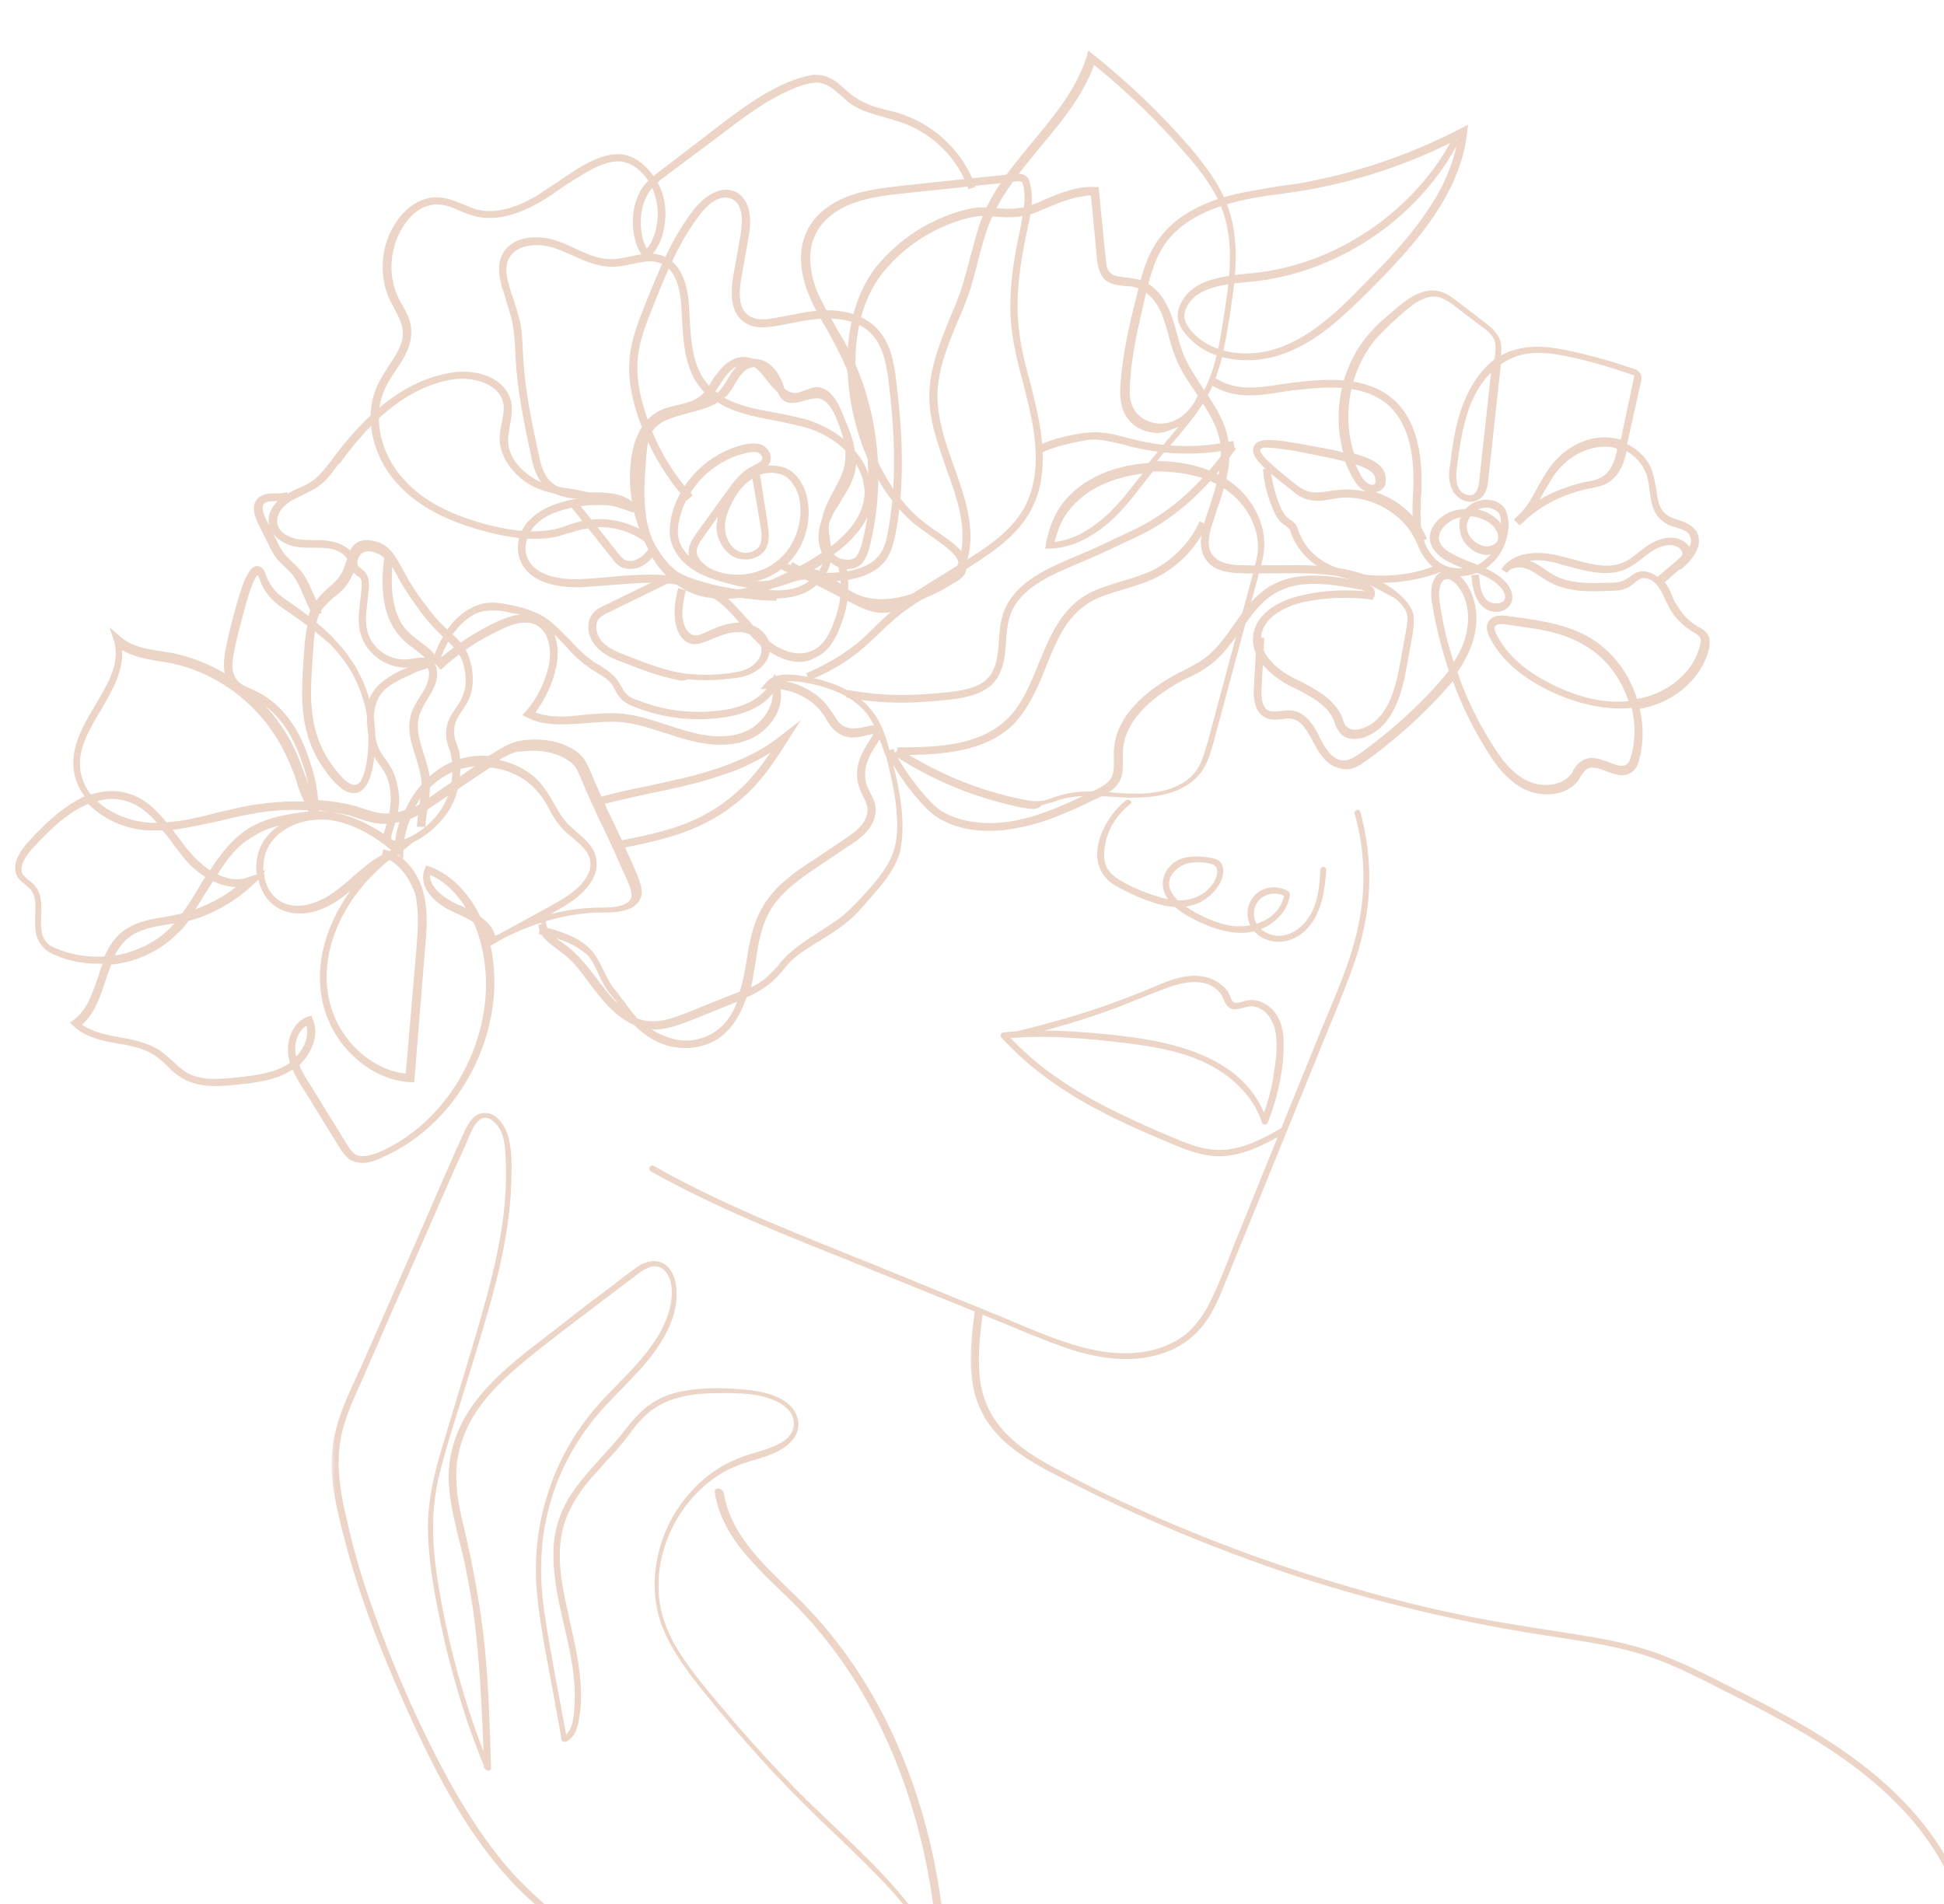 <svg width="594" height="582" viewBox="0 0 594 582" fill="none" xmlns="http://www.w3.org/2000/svg">
<g opacity="0.29" clip-path="url(#clip0_195_62)">
<path d="M198.888 358.007C219.195 369.39 241.011 377.89 262.549 386.533C273.803 391.057 285.186 395.72 296.44 400.244C302.063 402.575 307.69 404.772 313.451 407.238C318.665 409.296 324.018 411.488 329.506 413.137C338.833 415.742 348.852 416.564 357.905 412.589C361.884 410.805 365.315 408.06 367.919 404.633C370.942 400.657 372.859 395.854 374.642 391.331C383.974 368.568 393.166 345.666 402.493 322.899C404.963 316.592 407.707 310.284 410.177 303.977C412.512 297.944 414.982 291.771 416.352 285.464C419.369 273.119 418.961 260.231 415.665 248.16C415.391 246.929 413.608 247.612 413.882 248.573C417.039 259.683 417.452 271.201 415.117 282.445C412.921 293.69 407.986 304.251 403.728 314.673C394.814 336.614 385.896 358.555 377.112 380.36C375.055 385.711 372.998 391.057 370.528 396.268C368.472 400.792 365.728 405.181 361.749 408.2C353.791 414.093 343.085 414.507 333.758 412.449C322.918 410.118 312.629 405.046 302.341 400.931C291.5 396.542 280.525 392.018 269.824 387.629C246.225 378.029 222.078 368.977 199.849 356.362C198.753 355.675 197.792 357.324 198.888 358.007Z" fill="#BC6B3C"/>
<path d="M391.657 344.705C386.03 347.858 380.134 351.151 373.407 351.425C366.684 351.699 360.375 348.406 354.339 345.94C343.364 341.138 332.523 336.066 322.783 329.211C317.156 325.37 311.942 320.707 307.416 315.77C307.276 316.318 307.003 316.866 306.868 317.414C319.352 316.183 331.702 317.279 344.047 318.788C355.161 320.159 366.684 322.216 375.603 329.345C380.134 332.912 383.834 337.575 385.622 343.061C385.896 343.883 387.131 343.883 387.405 343.061C390.422 335.244 392.479 326.331 392.205 317.827C392.071 314.26 391.109 310.698 388.5 308.227C386.304 306.169 383.287 305.073 380.408 305.895C379.582 306.169 378.347 306.583 377.386 306.443C376.151 306.169 376.151 304.934 375.742 304.112C375.194 302.742 374.094 301.646 372.859 300.684C370.389 298.766 367.237 298.079 364.08 298.218C359.962 298.492 355.983 300.136 352.143 301.78C348.025 303.564 343.912 305.073 339.52 306.717C329.914 310.145 320.039 312.89 310.02 315.356C308.785 315.635 309.338 317.414 310.433 317.14C318.53 315.222 326.623 313.029 334.58 310.284C342.264 307.814 349.673 304.386 357.357 301.646C360.923 300.41 364.628 299.588 368.332 300.55C369.981 300.958 371.489 301.92 372.585 303.155C373.685 304.386 373.82 305.761 374.781 307.131C376.838 310.01 380.269 307.265 382.739 307.54C386.717 307.953 389.048 311.794 389.735 315.356C390.557 319.745 389.735 324.822 389.048 329.211C388.366 333.734 386.991 338.123 385.343 342.513C385.896 342.513 386.578 342.513 387.131 342.513C379.582 319.337 349.808 316.866 329.366 315.356C321.822 314.808 314.138 314.808 306.594 315.496C305.907 315.635 305.359 316.318 306.041 317.14C314.552 326.466 324.979 333.734 336.089 339.494C341.716 342.513 347.617 345.118 353.378 347.584C359.279 350.055 365.589 353.209 372.037 353.343C379.447 353.483 386.17 349.916 392.479 346.349C393.579 345.666 392.753 344.017 391.657 344.705Z" fill="#BC6B3C"/>
<path d="M344.047 244.597C337.189 249.943 330.875 262.836 339.246 269.557C341.168 271.062 343.364 272.023 345.555 273.119C348.165 274.355 351.043 275.451 353.792 276.273C358.727 277.647 363.94 277.782 368.332 274.768C371.35 272.71 374.92 268.182 373.407 264.346C372.724 262.288 369.841 262.149 367.919 261.875C365.449 261.601 362.571 261.74 360.236 262.697C356.257 264.62 354.065 269.009 355.983 273.258C358.179 277.782 363.806 280.662 368.332 282.585C373.546 284.777 379.582 286.147 384.935 284.089C389.461 282.311 393.44 278.604 394.127 273.532C394.127 273.119 394.127 272.845 393.714 272.436C389.461 269.831 383.7 271.336 381.778 276.138C379.995 280.527 382.325 285.325 386.857 287.108C391.792 289.026 396.732 286.969 400.028 283.133C404.007 278.195 404.829 271.888 405.242 265.85C405.242 264.62 403.454 264.62 403.454 265.85C403.18 270.653 402.772 275.59 400.302 279.705C398.241 283.133 394.814 286.012 390.557 286.012C386.717 285.873 382.878 282.993 383.152 278.878C383.426 273.941 388.913 271.614 392.892 274.08C392.753 273.806 392.618 273.393 392.479 272.984C391.244 281.484 381.778 284.363 374.368 282.585C370.115 281.484 366.136 279.566 362.571 277.234C359.14 275.042 355.435 271.201 358.179 267.086C359.414 265.442 361.197 264.206 363.119 263.798C365.315 263.384 368.606 263.384 370.663 264.206C372.859 265.302 371.763 268.456 370.663 269.965C369.567 271.614 368.193 272.845 366.55 273.667C362.571 275.864 357.77 275.316 353.513 273.941C349.673 272.71 345.555 271.062 341.99 268.869C340.068 267.634 338.424 266.264 337.737 263.932C337.05 261.601 337.463 258.86 338.011 256.529C339.246 252.14 341.851 248.438 345.555 245.554C346.242 245.145 344.873 243.91 344.047 244.597Z" fill="#BC6B3C"/>
<mask id="mask0_195_62" style="mask-type:luminance" maskUnits="userSpaceOnUse" x="296" y="399" width="305" height="184">
<path d="M296.241 399.361H600.889V582.465H296.241V399.361Z" fill="white"/>
</mask>
<g mask="url(#mask0_195_62)">
<path d="M297.949 400.109C296.44 411.214 294.931 423.559 301.106 433.568C306.729 442.759 317.021 447.97 326.349 452.629C348.852 464.152 372.172 473.747 396.049 481.703C420.331 489.52 445.03 495.553 470.411 499.529C483.443 501.586 496.615 503.096 508.964 508.172C515 510.638 520.9 513.657 526.801 516.672C532.424 519.551 538.051 522.296 543.678 525.45C564.393 536.694 584.835 551.366 595.402 573.172C596.637 575.777 597.732 578.522 598.693 581.128C599.107 582.359 600.889 581.676 600.476 580.714C593.34 558.909 575.916 542.866 556.983 530.935C546.282 524.214 534.894 518.594 523.644 512.97C518.017 510.09 512.395 507.485 506.494 505.293C500.319 503.096 493.871 501.586 487.561 500.49C474.938 498.298 462.18 496.649 449.691 494.183C437.207 491.712 425.136 488.698 412.921 485.131C388.5 478.136 364.628 469.089 341.716 458.392C335.954 455.787 330.327 452.903 324.7 449.888C319.765 447.418 315.099 444.677 310.847 441.25C306.455 437.683 302.889 433.294 300.967 427.948C298.91 422.323 298.91 416.151 299.319 410.118C299.593 406.964 299.871 403.95 300.419 400.792C299.871 399.421 298.084 399.013 297.949 400.109Z" fill="#BC6B3C"/>
</g>
<mask id="mask1_195_62" style="mask-type:luminance" maskUnits="userSpaceOnUse" x="101" y="339" width="196" height="345">
<path d="M101.322 339.912H296.241V683.186H101.322V339.912Z" fill="white"/>
</mask>
<g mask="url(#mask1_195_62)">
<path d="M218.374 455.922C220.704 471.421 234.289 481.43 244.442 491.991C255.144 503.235 263.784 516.263 270.372 530.522C283.678 559.183 288.343 591.55 286.835 622.952C286.013 642.426 280.934 663.131 287.656 682.197C287.935 683.019 289.165 683.019 289.444 682.197C294.931 664.915 297.127 646.402 295.614 628.302C294.931 619.39 293.149 610.472 289.852 602.247C286.835 595.113 282.721 588.671 278.055 582.498C267.902 569.471 255.004 558.774 243.342 546.982C237.032 540.535 230.718 533.68 224.683 526.685C218.921 519.826 212.886 513.11 207.946 505.567C203.967 499.394 201.223 492.539 201.223 485.131C201.084 478.55 202.732 472.243 205.611 466.484C208.494 460.859 212.747 455.648 217.96 451.946C220.565 450.024 223.448 448.519 226.605 447.418C229.623 446.322 232.78 445.639 235.798 444.404C240.598 442.481 245.538 438.505 243.481 432.746C241.559 427.4 234.697 425.617 229.897 424.929C222.9 424.107 215.216 423.833 208.355 425.203C204.789 425.891 201.358 427.261 198.48 429.318C195.323 431.511 192.992 434.53 190.657 437.409C185.856 443.582 179.955 448.927 175.429 455.374C171.037 461.407 168.841 468.536 169.115 475.944C169.254 491.03 176.39 505.428 175.563 520.513C175.429 523.806 175.289 529.152 171.863 530.935C172.272 531.075 172.685 531.209 173.233 531.483C170.902 518.595 168.293 505.841 166.371 492.948C164.588 481.156 165.001 469.224 168.567 457.84C171.863 447.144 177.625 437.548 185.169 429.453C191.757 422.324 199.301 415.877 203.693 407.104C205.75 403.123 206.985 398.874 206.711 394.35C206.572 390.644 204.928 386.12 200.671 385.433C198.34 385.159 195.87 386.259 194.088 387.629C191.618 389.413 189.148 391.331 186.678 393.249C181.329 397.23 176.116 401.205 170.763 405.455C162.257 412.041 153.613 418.209 146.751 426.439C139.893 434.664 136.189 444.404 137.284 455.1C137.837 461.272 139.48 467.44 140.989 473.474C142.498 479.511 143.598 485.819 144.559 491.991C146.342 504.88 147.029 517.907 147.577 530.796C147.712 534.089 147.712 537.108 147.851 540.396C148.399 540.261 149.086 540.261 149.634 540.122C142.089 521.474 136.602 501.861 133.579 481.978C131.936 471.281 131.662 460.998 134.267 450.576C136.736 440.563 140.167 430.554 143.185 420.68C148.947 401.345 155.669 381.731 156.222 361.3C156.356 356.911 156.496 351.974 155.395 347.724C154.713 345.118 153.065 341.825 150.321 340.59C147.303 339.085 144.559 341.003 143.051 343.609C141.95 345.527 141.128 347.585 140.167 349.642C138.932 352.113 137.971 354.853 136.736 357.324C128.37 376.794 119.726 396.268 111.22 415.743C107.376 424.381 102.576 433.159 101.615 442.62C100.38 452.494 103.397 463.191 105.867 472.651C110.942 491.578 118.491 509.677 126.583 527.368C134.267 543.824 142.911 560.144 154.987 573.586C161.436 580.854 169.115 586.748 176.664 592.647C183.386 597.992 189.561 603.617 195.183 609.924C200.81 616.231 205.75 623.639 208.355 631.73C209.729 635.706 210.551 639.681 210.69 643.936C210.964 649.147 210.142 654.358 209.316 659.295C208.629 664.093 207.946 668.756 208.22 673.558C208.22 674.789 210.142 674.789 210.003 673.558C209.59 663.684 212.886 654.084 212.473 644.21C212.199 636.393 209.59 628.85 206.024 621.995C197.792 607.184 184.347 596.348 171.311 586.065C164.179 580.306 157.591 574.134 151.964 566.865C146.342 559.736 141.542 552.054 137.15 544.102C128.092 527.508 120.408 510.091 114.099 492.265C110.807 483.213 108.063 473.887 106.006 464.561C104.772 459.489 103.811 454.552 103.537 449.475C103.258 444.404 103.811 439.601 105.319 434.804C106.828 430.006 108.885 425.617 110.942 421.088C113.003 416.151 115.199 411.488 117.256 406.556C121.369 396.956 125.761 387.49 129.879 377.89C133.993 368.429 138.111 358.968 142.363 349.642C143.598 346.763 145.929 339.22 150.321 342.374C153.613 344.57 154.3 349.229 154.434 352.796C155.809 372.958 149.908 392.567 144.285 411.767C141.263 421.636 138.385 431.511 135.367 441.385C132.484 450.85 130.288 460.037 130.836 469.911C131.249 479.646 133.171 489.246 135.228 498.846C137.284 508.307 140.028 517.768 143.051 526.96C144.694 531.483 146.342 536.146 148.264 540.535C148.538 541.357 150.182 541.357 150.047 540.261C149.634 527.916 149.36 515.85 148.125 503.509C146.89 491.304 144.694 479.511 141.95 467.58C140.441 461.547 139.072 455.235 139.48 448.927C139.754 443.716 141.402 438.779 143.872 434.116C148.812 425.343 156.77 418.757 164.453 412.589C174.194 404.907 184.208 397.504 194.088 389.961C196.144 388.312 199.301 385.985 202.045 387.49C204.102 388.726 205.063 391.331 205.202 393.523C205.611 398.052 204.102 402.715 201.906 406.83C197.379 415.055 189.97 421.502 183.521 428.496C176.664 436.039 171.311 444.952 168.019 454.552C164.453 464.7 163.079 475.531 164.04 486.367C165.136 498.572 167.884 510.504 169.941 522.431C170.489 525.585 171.176 528.604 171.584 531.757C171.724 532.305 172.411 532.445 172.959 532.305C175.976 530.796 176.664 527.368 177.072 524.489C177.625 520.926 177.625 517.359 177.351 513.792C176.798 506.389 174.881 499.255 173.372 491.987C171.724 484.723 170.35 477.315 171.45 469.911C172.685 462.095 176.938 455.648 182.286 449.889C184.895 446.87 187.639 444.13 190.109 441.111C192.579 438.096 194.635 434.804 197.653 432.198C203.554 426.848 211.786 425.751 219.469 425.751C225.779 425.751 233.054 425.617 238.676 429.044C241.285 430.689 243.207 433.159 242.381 436.448C241.694 439.467 238.541 441.25 235.932 442.207C233.054 443.442 230.171 443.99 227.153 445.086C224.27 446.187 221.526 447.418 219.056 449.067C213.982 452.355 209.863 456.744 206.572 461.821C200.262 471.969 197.927 485.131 202.184 496.65C205.063 504.192 210.003 510.778 214.943 516.946C220.565 523.941 226.331 530.661 232.367 537.382C238.402 544.102 244.716 550.41 251.026 556.577C256.787 562.063 262.549 567.552 268.176 573.312C273.663 578.931 278.742 584.83 282.995 591.55C287.522 598.819 290.813 606.77 292.596 615.135C296.44 632.552 295.753 651.613 291.914 669.03C291.087 673.28 289.852 677.669 288.483 681.923C289.031 681.923 289.718 681.923 290.266 681.923C283.956 664.506 288.07 645.719 289.17 627.615C290.266 612.121 289.578 596.348 287.522 580.989C283.269 550.544 271.881 520.648 251.847 497.063C246.225 490.342 239.637 484.583 233.736 478.411C227.84 472.103 222.487 464.974 221.117 456.061C220.017 454.278 218.234 454.826 218.374 455.922Z" fill="#BC6B3C"/>
</g>
<path d="M109.433 355.266C108.611 355.127 107.65 354.853 106.963 354.44C105.454 353.343 104.493 351.973 103.671 350.603L92.696 332.773C91.461 330.99 90.365 328.937 89.404 326.879C84.325 330.167 78.429 330.855 73.076 331.403C68.001 331.951 61.139 332.773 55.652 329.485C53.869 328.384 52.36 327.153 51.125 325.778C49.89 324.548 48.79 323.586 47.42 322.625C44.129 320.433 40.285 319.611 36.032 318.923C31.092 318.101 26.152 317.005 22.447 313.577L21.352 312.477L22.587 311.655C26.565 308.64 28.213 303.703 29.996 298.492C30.405 297.117 30.818 295.887 31.366 294.512C26.426 294.651 21.625 293.964 16.96 291.906C15.451 291.358 13.807 290.401 12.707 288.892C10.511 286.286 10.65 282.859 10.785 279.431C10.924 276.273 10.924 273.393 9.141 271.614C8.728 271.201 8.315 270.927 7.767 270.379C7.085 269.831 6.124 269.144 5.571 268.321C4.202 266.264 3.654 262.697 8.728 257.212C13.255 252.14 19.295 246.381 25.878 243.362C23.956 240.896 22.721 237.877 22.447 234.584C21.899 227.594 25.604 221.421 29.17 215.388C33.149 208.668 36.853 202.495 34.797 195.775L33.427 191.664L36.719 194.544C40.15 197.558 44.811 198.38 49.477 199.067C50.712 199.207 51.808 199.481 52.908 199.616C69.097 203.043 83.364 214.427 90.226 229.373C91.322 231.704 92.148 234.175 93.109 236.641C94.205 239.247 95.026 241.992 96.401 244.458C100.24 244.732 103.945 245.145 107.65 246.107C108.885 246.381 109.985 246.79 111.22 247.203C113.551 247.886 116.021 248.847 119.038 248.573C120.687 248.438 122.33 248.16 123.839 247.477C126.722 241.17 131.523 235.959 137.558 233.079C141.263 231.296 145.381 230.748 149.36 231.022C154.847 227.455 156.904 226.633 160.061 226.219C163.218 225.81 170.902 225.536 176.663 230.06C178.72 231.704 179.268 233.214 181.051 237.189C181.877 239.247 183.112 242.127 185.03 246.107L185.717 247.751C187.365 251.044 189.696 255.976 192.853 263.11C196.01 270.105 196.831 272.571 195.457 275.042C193.4 278.878 187.365 278.878 183.799 278.878H183.247C174.194 279.018 164.453 281.484 154.16 286.56L149.908 289.027C155.395 314.399 140.854 343.195 116.982 353.618C113.825 355.266 111.355 355.675 109.433 355.266ZM91.461 325.504C92.283 327.701 93.657 329.759 94.892 331.677L105.867 349.507C106.554 350.738 107.376 351.834 108.337 352.661C109.985 353.757 112.45 353.483 115.881 352.113C138.932 342.099 153.065 313.712 147.164 289.301C146.616 286.695 145.655 284.089 144.694 281.897C143.05 280.662 140.989 279.84 138.932 278.878C132.897 276.273 127.683 271.201 129.74 265.716L130.153 264.48L131.388 264.894C137.697 267.225 143.185 272.71 146.751 280.114C148.812 281.623 150.729 283.541 151.282 286.012C151.69 285.738 152.378 285.599 152.791 285.325L169.802 275.999C175.429 272.845 181.603 268.182 180.229 262.423C179.542 259.957 177.351 258.034 175.015 256.116C173.78 255.02 172.685 254.198 171.584 252.962C169.941 251.179 168.706 248.986 167.606 246.929C166.784 245.28 165.823 243.775 164.727 242.54C161.296 238.016 155.669 235.132 149.773 234.584C147.438 236.093 144.42 238.151 140.307 240.896C138.385 242.266 136.328 243.501 133.993 245.145C130.701 247.338 128.092 249.121 125.348 250.357C124.252 252.823 123.565 255.702 123.291 258.447L127.409 256.39L123.291 259.817V259.957L123.157 262.423L121.508 261.053L121.369 261.192C125.622 263.798 128.231 268.595 129.327 272.571C130.836 278.33 130.427 284.364 129.879 289.853L126.583 330.716H125.348C112.45 330.167 98.183 317.553 97.77 299.723C97.496 290.401 100.927 280.801 107.102 272.162C106.415 272.71 105.593 273.533 104.771 274.081C98.597 278.878 91.874 280.253 86.66 278.33C83.229 276.96 80.62 274.22 79.385 270.379C79.251 269.966 79.111 269.283 78.977 268.869L77.468 270.24C71.841 275.59 64.979 279.431 57.574 281.484C56.474 282.993 55.378 284.364 54.004 285.464C48.655 290.81 41.385 294.103 33.975 294.786C33.427 296.435 32.74 298.079 32.192 299.862C30.544 304.799 28.896 309.736 25.056 313.164C28.213 315.356 32.192 316.183 36.445 317.005C40.698 317.688 45.085 318.649 48.79 320.981C50.299 322.077 51.399 323.173 52.769 324.274C54.143 325.644 55.378 326.74 56.887 327.701C61.279 330.307 66.766 329.893 72.936 329.211C78.016 328.658 83.777 327.975 88.169 325.096C88.304 324.956 88.443 324.956 88.578 324.822C88.304 323.726 88.03 322.764 88.03 321.668C87.621 317.553 89.678 312.203 94.07 310.698L95.166 310.419L95.579 311.52C97.636 316.457 95.166 321.942 91.461 325.504ZM93.657 313.438C91.187 314.947 89.952 318.375 90.226 321.255C90.226 321.803 90.365 322.351 90.5 322.899C92.97 320.293 94.479 316.866 93.657 313.438ZM119.038 262.836L118.765 262.971C106.415 272.985 99.418 286.695 99.832 299.588C100.24 315.496 112.45 326.879 123.978 328.11L127.27 289.575C127.683 284.089 128.092 278.47 126.857 273.119C125.487 269.418 123.017 265.029 119.038 262.836ZM26.979 245.693C20.391 248.299 14.49 254.332 9.963 259.269C8.18 261.188 5.436 264.894 7.085 267.36C7.493 267.908 8.18 268.456 8.728 269.009C9.276 269.418 9.963 269.831 10.376 270.379C12.846 272.985 12.707 276.547 12.572 279.979C12.433 282.993 12.433 285.873 14.081 287.796C14.903 288.892 16.277 289.575 17.508 289.988C22.039 291.906 26.979 292.594 31.914 292.32C33.288 289.301 34.936 286.56 37.541 284.642C41.245 281.758 45.772 280.936 50.164 280.253C51.399 280.114 52.495 279.84 53.73 279.566C54.278 279.431 55.104 279.292 55.652 279.152C57.709 276.273 59.491 273.393 61.279 270.379C61.687 269.692 62.1 268.73 62.788 268.047C59.765 266.125 57.021 263.519 54.965 260.639C54.143 259.543 53.321 258.582 52.495 257.351C51.673 256.116 50.712 255.02 49.616 253.784C48.242 253.784 47.146 253.784 45.772 253.784C39.05 253.65 31.779 250.631 26.979 245.693ZM53.456 282.171C52.634 282.311 51.673 282.445 50.851 282.585C46.599 283.267 42.341 284.089 39.324 286.56C37.406 288.07 36.032 289.988 35.071 292.046C41.385 290.949 47.694 288.07 52.221 283.407C52.495 282.993 52.908 282.585 53.456 282.171ZM65.118 269.283C64.705 269.966 64.023 270.927 63.609 271.614C62.235 273.667 61.139 275.864 59.631 277.922C64.023 276.273 68.41 274.081 72.115 271.062C69.784 271.062 67.314 270.379 65.118 269.283ZM80.62 266.677C80.76 267.499 80.899 268.595 81.173 269.557C82.268 272.845 84.325 275.042 87.069 276.138C93.244 278.47 100.106 274.22 102.71 272.162C104.358 270.927 106.006 269.557 107.515 268.182C110.394 265.716 113.277 263.11 116.708 261.327L117.116 259.543C117.664 259.683 118.351 259.957 118.899 260.091L119.586 259.817C113.138 254.472 106.963 251.592 101.067 250.631C94.479 249.809 86.247 251.866 82.268 258.308C80.899 260.505 80.346 263.384 80.486 266.125L81.307 265.851L80.62 266.677ZM66.493 267.225C69.645 268.73 72.802 269.283 75.959 268.047L78.429 267.225C78.016 263.658 78.703 260.091 80.346 257.351C81.581 255.428 83.229 253.65 85.286 252.275C82.681 252.962 80.072 253.924 77.742 255.428C72.802 258.034 69.51 262.288 66.493 267.225ZM52.769 253.65C53.321 254.332 54.004 255.294 54.556 255.976C55.239 257.077 56.2 258.034 56.887 259.135C58.944 261.601 61.413 264.206 64.157 265.99C67.449 260.913 71.019 256.255 76.094 253.097C81.721 249.669 88.304 248.712 94.344 248.025C94.205 247.886 94.205 247.751 94.07 247.612C88.443 247.338 82.681 247.612 77.055 248.712C73.624 249.26 70.193 250.083 67.04 250.905C62.514 251.866 57.709 252.962 52.769 253.65ZM131.388 267.36C131.114 271.336 136.462 274.903 139.48 276.273C140.167 276.547 141.263 276.96 142.363 277.508C139.48 272.845 135.775 269.283 131.388 267.36ZM152.517 232.252C158.005 233.488 163.079 236.233 166.236 240.756C167.471 242.266 168.293 243.91 169.254 245.554C170.489 247.612 171.45 249.534 172.959 251.179C173.78 252.275 175.015 253.097 176.116 254.198C178.586 256.255 181.19 258.447 182.012 261.74C183.521 267.36 179.542 273.119 170.489 278.056L168.158 279.431C173.093 278.056 177.898 277.508 182.564 277.374H183.112C185.991 277.374 191.204 277.374 192.713 274.768C193.4 273.393 192.853 271.336 189.835 265.029C186.678 257.899 184.347 252.823 182.699 249.669L182.012 248.025C180.094 244.049 178.859 241.17 178.033 239.112C176.39 235.271 175.976 234.175 174.328 232.94C169.254 228.964 162.392 229.238 159.648 229.647C157.457 229.647 155.943 230.199 152.517 232.252ZM29.722 244.871C33.975 248.847 40.285 251.179 46.185 251.453C46.733 251.453 47.42 251.453 47.968 251.453C45.364 248.438 42.341 245.968 38.776 244.871C35.619 243.91 32.466 243.91 29.722 244.871ZM37.127 241.992C37.815 242.127 38.636 242.266 39.324 242.54C44.263 244.049 47.829 247.477 50.851 251.318C56.2 250.905 61.413 249.669 66.493 248.299C69.784 247.612 73.35 246.655 76.641 246.107C81.994 245.28 87.482 244.732 92.97 245.006C91.874 242.814 91.048 240.482 90.365 238.016C89.539 235.685 88.578 233.214 87.482 231.022C80.899 216.619 67.314 205.649 51.947 202.634C50.712 202.36 49.751 202.221 48.516 202.086C44.676 201.399 40.698 200.712 37.267 198.654C37.815 204.966 34.249 211.134 30.818 217.032C27.387 222.792 23.822 228.69 24.509 234.858C24.783 237.877 26.017 240.622 27.8 242.814C30.679 241.853 33.975 241.444 37.127 241.992ZM102.436 248.438C108.337 249.534 114.238 252.414 120.687 257.351C120.961 255.294 121.369 253.097 122.056 251.179C120.961 251.453 119.86 251.592 118.625 251.727C115.06 252.001 112.316 251.044 109.846 250.217C108.611 249.809 107.65 249.534 106.554 249.121C103.397 248.573 100.379 247.886 97.088 247.612C97.088 247.751 97.222 247.751 97.222 247.886C98.597 247.886 100.106 247.886 101.475 248.16C101.888 248.299 102.162 248.438 102.436 248.438ZM145.107 234.175C142.637 234.449 140.167 234.997 137.971 236.093C133.445 238.151 129.466 241.853 126.857 246.516C128.505 245.693 130.288 244.458 132.349 242.949C134.68 241.304 136.736 239.795 138.658 238.699C141.128 236.915 143.185 235.411 145.107 234.175Z" fill="#BC6B3C"/>
<path d="M120 259.409C119.312 259.269 118.625 258.995 118.217 258.721C116.429 257.212 117.116 255.02 117.943 252.414C118.765 249.395 120 245.419 119.039 240.208C118.351 237.055 117.256 235.411 115.882 233.627C115.473 232.94 114.786 232.118 114.373 231.295C113.825 236.367 112.451 241.304 109.159 242.266C105.18 243.362 100.927 238.016 97.91 233.353C91.187 222.791 92.148 211.408 92.696 202.36C92.97 197.832 93.244 194.27 93.931 191.251C92.835 190.429 91.874 189.607 90.774 188.919C89.265 187.823 88.169 187.001 87.208 186.453C84.738 184.669 83.23 183.573 81.581 181.377C80.212 179.458 79.664 177.949 79.251 176.853C79.111 176.579 78.977 176.165 78.838 175.757C77.603 176.439 75.82 181.516 73.489 190.837C71.154 199.889 70.332 203.865 71.706 206.749C72.802 208.802 74.037 209.355 76.233 210.312C78.15 211.134 80.62 212.235 83.777 214.84C90.913 221.008 93.518 229.099 95.027 233.762C96.675 238.699 97.362 243.775 97.496 248.986H95.166C95.166 244.049 94.479 239.247 92.835 234.584C91.322 230.06 88.856 222.383 82.129 216.619C79.251 214.287 77.055 213.191 75.133 212.509C72.937 211.408 70.88 210.586 69.371 207.706C67.449 203.865 68.684 198.933 70.88 189.881C73.898 178.497 75.82 172.738 78.838 173.012C80.212 173.151 80.76 174.382 81.173 175.478C81.581 176.579 81.995 177.81 83.23 179.458C84.599 181.377 85.699 182.064 88.169 183.847C89.265 184.53 90.365 185.352 91.874 186.453C92.557 187.001 93.518 187.684 94.205 188.232C94.892 186.179 95.853 184.395 97.362 182.612C98.457 181.377 99.418 180.415 100.514 179.458C102.302 177.949 103.945 176.579 105.045 173.699C105.454 172.598 105.728 171.642 106.141 170.68C106.689 168.623 107.376 166.705 109.433 165.608C111.22 164.782 113.412 164.921 116.021 165.882C119.452 167.387 120.821 169.993 122.878 173.699C123.431 174.795 124.113 175.757 124.665 176.987C124.665 176.987 127.818 182.338 132.21 187.684C134.54 190.563 136.463 192.212 138.111 193.717C140.307 195.774 141.95 197.284 143.185 200.577C144.694 204.553 144.559 208.119 144.285 210.177C143.733 213.465 142.363 215.523 141.128 217.306C139.894 219.09 138.932 220.46 138.793 223.065C138.659 224.71 138.932 225.536 139.346 226.767C139.754 228.003 140.441 229.238 140.581 231.844C140.715 233.214 141.263 240.343 137.698 246.79C134.132 253.097 127.135 257.899 122.469 258.721C121.643 259.543 120.821 259.543 120 259.409ZM114.647 224.849C115.199 228.551 116.569 230.334 117.943 232.252C119.312 234.175 120.547 236.093 121.369 239.66C122.743 245.419 121.369 249.669 120.274 252.962C119.726 254.746 119.178 256.39 119.86 256.664C120.274 256.938 121.235 257.077 122.196 256.803C126.309 256.116 132.623 251.592 135.641 245.967C138.932 239.934 138.245 233.214 138.111 232.526C137.837 230.473 137.424 229.099 137.01 228.142C136.602 226.767 136.189 225.671 136.328 223.339C136.602 220.186 137.971 218.268 139.206 216.484C140.441 214.84 141.402 213.191 142.09 210.451C142.363 208.528 142.498 205.514 141.263 201.947C140.167 199.341 138.932 197.971 136.876 196.048C135.228 194.544 133.306 192.76 130.836 189.881C126.309 184.395 123.157 179.045 123.017 178.91C122.33 177.675 121.643 176.579 121.235 175.617C120.821 174.795 120.134 173.834 119.86 173.151C119.178 182.338 120.687 189.193 124.8 193.169C126.035 194.404 127.27 195.226 128.644 196.322C131.249 198.245 133.579 199.889 132.897 202.086C132.484 203.591 131.114 204.004 129.192 204.692C128.37 204.966 127.27 205.24 126.035 205.923C123.704 207.023 119.178 208.802 116.843 211.547C114.92 213.739 114.373 216.619 114.238 219.09C114.373 220.873 114.647 222.791 114.647 224.849ZM96.261 192.895C95.853 195.366 95.714 198.519 95.44 202.36C94.892 211.134 93.931 222.104 100.24 231.978C103.671 237.329 106.963 240.482 108.885 239.795C111.081 239.247 112.59 233.214 112.59 224.988C112.451 223.753 112.042 221.556 112.177 219.09C111.355 213.739 109.572 209.629 108.063 206.61C107.241 204.966 104.772 200.851 100.793 196.736C99.005 195.226 97.496 194.13 96.261 192.895ZM96.675 190.289C98.457 191.799 100.38 193.308 102.028 195.226C106.141 199.481 108.611 203.456 109.707 205.788C110.807 207.845 111.903 210.312 112.864 213.605C113.277 212.369 114.099 211.273 114.92 210.177C117.804 206.884 122.469 204.827 124.939 203.865C126.309 203.317 127.27 203.043 128.231 202.634C129.053 202.36 130.288 201.947 130.288 201.812C130.427 201.26 128.231 199.615 126.857 198.519C125.487 197.423 123.978 196.462 122.743 195.092C117.804 190.015 115.882 181.925 117.39 170.546C116.843 169.993 116.155 169.445 115.334 169.171C113.003 168.075 111.629 168.488 110.942 168.897C109.846 169.445 109.433 170.546 108.885 172.464C108.611 173.286 108.337 174.521 107.65 175.757C106.141 179.184 104.219 180.828 102.302 182.338C101.201 183.16 100.38 183.982 99.279 185.218C98.184 186.179 97.223 187.958 96.675 190.289Z" fill="#BC6B3C"/>
<path d="M127.409 252.962C127.409 250.765 127.818 248.573 128.092 246.381C128.505 243.775 128.918 241.17 128.779 238.838C128.644 236.367 127.683 233.627 126.996 231.156C125.622 227.181 124.392 223.066 125.487 218.676C126.035 216.484 127.27 214.566 128.505 212.643C129.601 210.999 130.427 209.49 130.836 207.846C131.249 206.336 131.249 204.553 130.427 203.865C129.601 203.317 128.231 203.456 126.722 203.731C126.448 203.731 126.174 203.865 125.9 203.865C119.178 204.966 112.042 200.303 110.259 193.856C109.159 190.289 109.707 186.727 110.12 183.295C110.259 181.925 110.394 180.689 110.533 179.319C110.533 178.223 110.533 177.401 110.12 176.714C109.985 176.439 109.572 176.165 109.024 175.891C108.75 175.617 108.337 175.343 107.789 174.795C106.141 173.012 106.141 169.858 107.789 168.075L109.572 169.719C108.75 170.546 108.885 172.19 109.572 173.151C109.846 173.425 110.12 173.56 110.394 173.834C110.807 174.247 111.494 174.521 111.903 175.343C112.729 176.579 112.729 178.223 112.729 179.458C112.59 180.829 112.451 182.338 112.316 183.573C111.903 187.001 111.494 190.155 112.316 193.169C113.825 198.654 119.726 202.36 125.348 201.399C125.622 201.399 125.9 201.26 126.174 201.26C127.957 200.986 130.014 200.577 131.797 201.812C133.858 203.456 133.858 206.197 133.171 208.528C132.623 210.451 131.523 212.095 130.562 213.739C129.466 215.523 128.505 217.306 127.957 219.225C127.135 222.791 128.231 226.493 129.466 230.334C130.288 232.94 131.249 235.819 131.388 238.564C131.523 241.444 131.114 244.049 130.701 246.655C130.427 248.712 130.014 250.765 130.014 252.688H127.409V252.962Z" fill="#BC6B3C"/>
<path d="M166.51 221.008C164.588 220.734 162.805 220.186 161.022 219.225L159.648 218.542L160.748 217.306C164.179 213.465 166.371 208.668 167.606 203.73C168.706 198.793 167.88 193.034 163.766 190.977C160.475 189.333 156.222 190.837 153.199 192.347C146.342 195.5 140.167 199.615 134.68 204.692L133.171 203.043L131.662 202.495C133.171 198.928 134.68 195.226 137.01 191.938C139.62 188.232 143.185 185.766 146.751 184.669C150.595 183.573 154.434 184.53 158.139 185.352C160.335 185.9 162.671 186.727 165.001 187.823C168.567 189.741 171.311 192.76 174.054 195.5C176.116 197.697 178.172 199.889 180.642 201.673C181.329 202.221 182.151 202.769 182.973 203.182C185.034 204.553 187.226 205.788 188.735 207.98C189.148 208.528 189.422 209.216 189.835 209.764C190.243 210.451 190.657 211.408 191.344 211.961C192.166 213.057 193.54 213.605 194.909 214.013C203.141 217.306 212.059 218.268 220.843 217.032C225.096 216.484 232.64 214.427 235.524 208.394L236.759 205.923L237.854 208.528C240.737 215.662 235.384 223.479 228.662 226.084C221.526 228.964 213.434 227.181 208.081 225.536C206.437 225.123 204.928 224.436 203.28 224.027C198.48 222.517 193.674 220.873 188.735 220.599C185.582 220.46 182.425 220.734 179.268 221.008C175.015 221.282 170.763 221.695 166.51 221.008ZM163.627 217.72C168.158 219.499 173.507 219.09 178.86 218.402C182.151 218.128 185.582 217.854 188.735 217.994C193.948 218.268 198.888 219.912 203.828 221.556C205.476 221.969 206.985 222.657 208.628 223.065C213.708 224.575 221.252 226.358 227.566 223.614C232.093 221.83 236.206 216.758 236.071 211.961C232.227 216.893 225.37 218.676 221.252 219.225C212.059 220.599 202.593 219.499 193.948 216.071C192.439 215.523 190.796 214.701 189.696 213.465C189.013 212.783 188.326 211.682 187.913 210.86C187.639 210.312 187.365 209.764 187.091 209.355C185.856 207.571 183.934 206.471 181.877 205.24C181.051 204.827 180.229 204.144 179.407 203.591C176.798 201.812 174.607 199.481 172.411 197.01C171.311 195.914 170.489 194.952 169.393 193.856C170.628 197.01 170.628 200.712 169.941 203.865C168.841 209.076 166.51 213.739 163.627 217.72ZM154.16 186.862C151.964 186.453 149.773 186.453 147.438 186.862C144.285 187.549 141.402 189.881 138.932 193.034C137.15 195.366 135.775 198.245 134.68 200.986C140.028 196.601 145.794 192.76 152.104 189.881C154.026 189.059 156.222 188.097 158.826 187.823C158.413 187.684 158.005 187.549 157.591 187.549C156.496 187.41 155.261 187.136 154.16 186.862Z" fill="#BC6B3C"/>
<path d="M189.696 259.269L189.287 256.938C204.789 253.923 215.764 251.179 226.879 240.482C230.171 237.329 232.78 233.762 235.384 230.06C232.093 232.118 228.662 233.762 225.231 235.271C222.352 236.367 219.608 237.189 216.725 238.151C211.372 239.795 205.063 241.17 198.888 242.4C192.853 243.775 186.543 245.006 181.464 246.655L180.777 244.323C186.13 242.674 192.439 241.304 198.614 240.069C204.65 238.699 210.964 237.463 216.038 235.819C218.921 234.997 221.665 234.036 224.27 232.94C229.623 230.882 234.697 228.003 239.089 224.436L244.716 220.051L240.872 226.084C237.306 231.704 233.601 237.463 228.662 242.266C216.865 253.236 205.476 256.116 189.696 259.269Z" fill="#BC6B3C"/>
<path d="M206.163 320.019C205.885 320.019 205.611 319.885 205.337 319.885C201.084 319.062 197.105 316.592 193.814 313.303C190.243 311.794 186.817 308.914 183.247 304.525C182.151 303.29 181.33 302.054 180.229 300.684C177.625 297.117 175.155 293.69 171.724 291.223C171.311 290.949 170.902 290.536 170.35 290.127C168.567 288.753 166.649 287.522 165.414 285.599C165.136 285.599 164.862 285.464 164.588 285.464L164.862 284.363C164.727 283.955 164.588 283.541 164.588 282.859C164.588 282.719 164.453 282.585 164.453 282.445C164.453 282.445 164.727 282.585 165.001 282.585C165.275 282.585 165.549 282.311 165.549 282.171L163.492 280.801C163.766 280.253 164.588 279.979 165.136 280.114C166.236 280.388 166.784 281.623 166.923 282.445C166.923 282.719 167.058 282.993 167.197 283.541C171.724 284.777 177.351 286.56 180.916 290.675C182.425 292.459 183.386 294.512 184.347 296.435C185.034 297.944 185.717 299.04 186.404 300.41C187.091 301.646 188.052 302.602 188.874 303.703C189.287 304.251 189.696 304.934 190.243 305.487C190.796 306.169 191.344 306.857 191.757 307.539C192.439 308.366 193.127 309.462 193.814 310.145C194.088 310.419 194.362 310.832 194.635 311.246C195.87 311.655 196.971 311.929 198.34 312.068C202.319 312.477 206.437 310.832 210.003 309.462L222.9 304.251C223.996 303.838 224.957 303.564 226.057 303.016C226.605 301.098 227.153 299.175 227.427 297.531C227.701 296.16 227.84 295.064 228.114 293.69C228.936 288.07 230.036 282.171 233.054 277.099C236.893 270.514 243.207 266.264 248.969 262.562L257.748 256.664C261.179 254.472 264.471 251.866 265.019 248.438C265.293 246.381 264.61 245.145 263.784 243.501C262.962 241.718 261.866 239.795 261.866 236.641C261.866 232.392 263.923 229.099 265.432 226.767C265.98 225.945 266.806 224.575 266.806 224.301C266.667 224.301 265.571 224.575 264.884 224.71C262.962 225.123 260.492 225.945 257.614 224.849C255.004 223.753 253.769 221.969 252.534 219.912C251.847 218.676 251.026 217.58 250.065 216.484C246.36 212.509 240.737 210.312 235.25 210.451L232.367 210.586L234.149 208.528C236.619 205.649 240.872 206.062 243.616 206.336C254.591 207.845 262.414 211.682 266.806 217.72C269.824 221.695 271.059 226.493 272.294 231.156C273.803 237.189 275.446 243.775 275.72 250.491C275.859 254.606 275.585 257.76 274.898 260.639C273.25 266.125 269.411 270.514 265.98 274.355C263.784 276.96 261.453 279.705 258.709 281.897C256.239 283.955 253.495 285.599 250.886 287.248C247.595 289.301 244.577 291.084 241.833 293.555C241.011 294.377 240.05 295.473 239.229 296.569C237.994 297.944 236.759 299.449 235.25 300.55C233.054 302.328 230.718 303.703 228.114 304.799C226.605 309.188 224.27 313.851 220.017 317.005C216.312 319.745 211.098 320.846 206.163 320.019ZM199.027 314.534C201.084 315.909 203.415 316.866 205.75 317.553C210.277 318.649 215.217 317.688 218.782 315.082C221.939 312.89 223.996 309.597 225.231 306.169C224.957 306.309 224.544 306.443 224.135 306.583L211.238 311.794C207.533 313.164 203.415 314.947 199.027 314.534ZM169.941 286.695C170.489 287.108 171.311 287.796 171.998 288.204C172.411 288.479 172.819 288.892 173.507 289.301C177.072 292.18 179.681 295.612 182.425 299.175C183.247 300.41 184.347 301.646 185.308 302.881C186.543 304.386 187.639 305.761 188.874 306.717C188.461 306.169 188.052 305.621 187.5 305.073C186.678 303.977 185.582 302.881 184.895 301.506C184.073 300.136 183.247 298.627 182.699 297.257C181.877 295.338 180.916 293.555 179.542 291.906C176.938 289.575 173.646 287.93 169.941 286.695ZM268.724 225.945C268.45 226.493 268.036 227.315 267.489 228.003C266.119 230.199 264.336 233.079 264.336 236.641C264.336 239.112 265.019 240.756 265.98 242.401C266.806 244.184 267.902 245.967 267.489 248.712C266.806 253.236 262.962 256.255 259.257 258.582L250.478 264.48C244.99 268.182 238.815 272.297 235.384 278.196C232.506 282.993 231.679 288.618 230.858 294.103C230.584 295.473 230.445 296.709 230.171 298.079C230.036 299.314 229.757 300.41 229.483 301.78C231.132 300.958 232.78 299.997 234.289 298.627C235.658 297.391 236.759 296.295 237.994 294.786C238.815 293.69 239.776 292.733 240.872 291.632C243.755 289.027 247.047 286.834 250.338 284.777C252.808 283.133 255.552 281.484 257.887 279.566C260.357 277.374 262.827 274.768 265.019 272.297C268.315 268.595 271.881 264.346 273.25 259.409C273.937 256.938 274.35 253.923 274.077 250.082C273.803 243.501 272.294 237.189 270.785 231.296C269.958 229.647 269.55 227.729 268.724 225.945ZM240.185 208.254C244.577 209.076 248.83 211.408 251.847 214.566C253.082 215.936 253.909 217.172 254.73 218.402C255.965 220.325 256.787 221.695 258.57 222.243C260.631 222.931 262.688 222.517 264.471 222.104C265.293 221.83 266.393 221.695 267.08 221.695C266.528 220.599 265.845 219.638 265.293 218.676C261.314 213.191 253.909 209.629 243.616 208.254C242.52 208.254 241.42 208.12 240.185 208.254Z" fill="#BC6B3C"/>
<path d="M95.579 188.371L92.422 181.242C91.735 179.593 90.913 177.949 89.952 176.439C89.265 175.343 88.304 174.521 87.343 173.56C86.247 172.464 85.286 171.642 84.325 170.406C83.503 169.171 82.682 167.801 82.129 166.565L78.838 159.984C78.29 158.614 76.507 155.186 78.429 152.715C79.938 150.797 82.129 150.797 84.191 150.797C85.425 150.797 86.66 150.797 87.621 150.384L88.717 152.581C87.343 153.129 85.699 153.129 84.464 153.129C82.542 153.129 81.307 153.263 80.62 153.951C79.938 154.773 80.212 156.282 81.307 158.749L84.599 165.334C85.151 166.565 85.834 167.801 86.66 168.897C87.343 169.993 88.443 170.82 89.265 171.776C90.365 172.598 91.322 173.699 92.283 174.93C93.518 176.579 94.344 178.362 95.166 180.141L98.323 187.275L95.579 188.371Z" fill="#BC6B3C"/>
<path d="M106.828 172.872C106.554 169.993 103.537 168.075 100.793 167.661C99.145 167.387 97.496 167.387 95.714 167.387C94.07 167.387 92.283 167.387 90.639 167.113C86.934 166.565 82.956 164.099 82.129 160.123C81.581 156.143 84.464 152.855 87.482 151.071C88.717 150.384 89.952 149.701 91.322 149.148C92.97 148.466 94.618 147.644 95.853 146.682C97.91 145.173 99.558 142.841 101.201 140.784L101.615 140.236C113.277 124.468 125.074 115.963 137.837 113.906C145.655 112.536 154.713 115.55 156.222 122.958C156.63 125.29 156.222 127.756 155.809 130.087C155.535 131.736 155.261 133.241 155.261 134.616C155.261 140.375 160.201 144.764 164.179 146.817C167.197 148.326 169.115 148.6 172.819 149.148C174.881 149.422 177.211 149.836 180.642 150.658C185.443 151.754 189.97 152.989 194.362 154.499L193.54 156.691C189.287 155.047 184.621 153.811 180.095 152.855C176.798 152.167 174.328 151.619 172.411 151.345C168.706 150.797 166.371 150.249 163.079 148.74C156.904 145.586 152.926 139.962 152.652 134.342C152.652 132.558 152.926 130.775 153.339 129.131C153.752 126.934 154.16 125.016 153.752 123.093C152.517 117.334 144.694 115.002 138.245 115.963C126.035 118.021 114.786 126.386 103.945 141.471L103.258 142.019C101.615 144.351 99.832 146.817 97.496 148.466C95.853 149.701 94.07 150.384 92.422 151.345C91.048 151.893 89.952 152.581 88.856 153.129C86.66 154.499 84.325 156.965 84.738 159.845C85.151 162.729 88.169 164.234 91.048 164.782C92.557 165.056 94.205 165.056 95.853 165.056C97.636 165.056 99.418 165.056 101.341 165.469C105.045 166.156 109.024 168.762 109.298 172.872H106.828Z" fill="#BC6B3C"/>
<path d="M154.713 163.825C152.926 163.551 151.143 163.138 149.499 162.729C136.876 159.571 127.683 154.773 121.369 147.778C113.412 139 110.942 126.525 115.608 117.199C116.429 115.416 117.664 113.632 118.765 111.849C121.235 108.147 123.565 104.58 123.017 100.744C122.743 98.547 121.643 96.489 120.547 94.432C120.134 93.61 119.726 92.653 119.178 91.826C115.608 84.284 116.295 74.823 121.095 67.828C124.252 63.03 128.779 60.285 133.445 60.285C136.328 60.285 138.793 61.382 141.263 62.343C142.772 62.891 144.146 63.578 145.52 63.987C150.869 65.362 156.904 63.987 163.901 59.877C166.097 58.502 168.158 56.997 170.215 55.762C173.646 53.43 177.211 50.825 181.19 49.041C184.208 47.671 186.543 47.123 188.874 47.123C193.266 47.123 197.105 50.137 199.715 53.843C200.262 53.291 201.084 52.743 201.771 52.195L218.921 39.032C226.74 33.134 234.837 26.826 244.442 23.808C246.36 23.26 248.556 22.572 250.752 22.985C253.909 23.399 256.239 25.456 258.435 27.509C259.531 28.336 260.357 29.293 261.453 29.841C264.336 31.764 267.628 32.86 271.193 33.682C272.842 34.095 274.624 34.504 276.407 35.191C286.287 38.758 294.658 46.984 298.084 57.132L295.893 57.819C292.736 48.493 285.052 40.816 275.72 37.523C274.077 36.975 272.428 36.427 270.785 36.013C267.215 34.917 263.375 34.095 260.218 31.898C258.983 31.216 258.022 30.115 257.061 29.293C255.004 27.509 253.082 25.73 250.478 25.317C248.695 25.043 246.908 25.591 245.264 26.005C236.071 29.158 228.249 35.052 220.565 40.95L203.141 53.978C202.319 54.526 201.497 55.348 200.95 55.762C201.497 56.997 202.184 58.093 202.458 59.329C204.65 66.319 202.319 74.001 199.988 76.88C199.162 77.976 198.34 78.524 197.519 78.39C196.692 78.39 195.87 77.842 195.323 76.606C193.401 73.313 192.166 65.497 195.183 59.329C195.87 57.819 196.831 56.449 198.066 55.214C195.87 51.921 192.579 49.315 188.874 49.315C186.952 49.315 184.895 49.863 182.151 51.099C178.446 52.882 175.015 55.214 171.585 57.406C169.528 58.915 167.332 60.425 165.136 61.66C157.731 66.045 150.869 67.554 144.968 66.045C143.324 65.636 141.816 64.948 140.441 64.4C138.111 63.304 135.915 62.482 133.445 62.482C129.74 62.482 125.9 64.814 123.291 69.064C119.178 75.371 118.351 83.875 121.643 90.869C122.056 91.692 122.469 92.653 123.017 93.336C124.252 95.532 125.487 97.864 125.622 100.604C126.035 105.402 123.431 109.517 120.821 113.358C119.726 115.002 118.625 116.651 117.804 118.43C113.686 126.66 115.882 138.318 123.291 146.408C129.192 153.129 138.111 157.653 150.182 160.671C157.731 162.45 163.492 162.864 168.567 161.902C170.215 161.628 171.724 161.22 173.372 160.532C175.155 159.984 177.072 159.297 178.994 159.023C185.991 157.792 193.54 159.71 199.162 164.099L197.653 166.017C192.579 162.042 185.856 160.258 179.407 161.494C177.625 161.768 175.842 162.316 174.054 162.864C172.411 163.277 170.763 163.96 169.115 164.234C164.04 165.056 159.1 164.647 154.713 163.825ZM199.301 57.406C198.614 58.228 197.927 59.189 197.379 60.425C194.222 67.006 196.558 74.823 197.653 75.919C199.162 74.823 202.593 67.145 200.123 59.877C199.988 59.189 199.715 58.367 199.301 57.406Z" fill="#BC6B3C"/>
<path d="M216.312 182.612C213.294 182.199 210.551 181.103 208.22 179.593C202.184 176.031 197.519 169.171 195.736 161.08C195.323 159.023 195.049 156.83 194.635 154.634L192.853 156.282C189.835 153.129 185.308 152.989 180.368 152.715C175.155 152.441 169.941 152.307 166.236 148.466C163.627 145.586 162.671 141.745 162.118 138.592C160.201 129.405 158.139 119.805 157.591 110.204C157.591 109.382 157.457 108.421 157.457 107.599C157.318 104.719 157.178 101.84 156.63 98.96C156.222 96.629 155.395 94.432 154.708 92.1C154.3 90.595 153.887 89.086 153.339 87.716C152.652 84.836 151.83 81.404 153.339 78.116C155.943 72.217 164.179 71.395 170.489 73.727C172.272 74.275 174.054 75.236 175.703 75.919C179.407 77.702 182.973 79.212 186.817 79.212C188.6 79.212 190.522 78.798 192.439 78.39C195.87 77.702 199.301 76.88 202.593 78.25C207.394 80.173 210.142 85.519 210.551 93.884C210.551 94.706 210.69 95.667 210.69 96.489C211.098 104.171 211.512 111.988 216.312 117.473C217.139 118.569 218.1 119.257 219.195 120.079C219.469 119.805 219.743 119.531 220.017 119.257C220.843 118.156 221.665 117.06 222.352 115.824C223.861 113.358 225.505 110.752 228.388 109.93C230.171 109.382 232.093 109.656 233.875 110.478C236.345 111.849 238.402 114.593 239.363 117.747L239.502 118.156C239.637 118.843 239.776 119.531 240.185 119.939C241.011 121.035 242.52 120.627 244.99 119.939C246.499 119.531 248.142 119.117 249.517 119.257C253.909 119.531 256.379 124.054 257.748 127.347C259.257 130.775 260.766 134.202 261.179 137.769C263.101 139.962 264.61 142.293 265.293 145.038C265.158 131.323 261.727 117.473 255.144 105.267C254.317 103.623 253.356 101.974 252.534 100.47C250.478 97.037 248.421 93.336 246.907 89.495C244.303 82.779 244.029 76.467 246.225 71.395C248.282 66.319 252.948 62.343 259.122 60.011C264.471 57.954 270.232 57.406 275.859 56.723L309.612 53.156C310.433 53.017 312.082 52.882 313.317 53.704C314.412 54.392 314.686 55.622 314.825 56.584C315.921 61.382 314.825 66.184 313.725 70.982L313.59 71.669C311.942 79.486 310.159 89.908 311.255 100.056C311.808 105.815 313.317 111.575 314.825 117.06C315.647 120.487 316.608 124.054 317.295 127.756C319.626 139.553 318.939 148.874 314.825 156.282C310.299 164.508 301.654 169.858 294.658 174.247L280.112 183.295C277.507 184.944 274.211 187.001 270.506 187.275C266.527 187.549 262.827 185.626 259.67 183.982L244.029 176.031C238.95 178.636 233.602 181.242 227.975 182.338C224.135 183.16 220.017 183.295 216.312 182.612ZM219.335 122.958C216.725 124.602 213.434 125.424 210.277 126.246C205.885 127.482 201.497 128.443 199.301 131.871C198.066 133.789 197.792 136.121 197.519 139C196.971 145.721 196.284 153.263 197.927 160.532C199.715 168.075 203.828 174.247 209.316 177.536C214.395 180.555 220.843 181.242 227.84 179.732C232.78 178.636 237.306 176.579 241.694 174.382L241.011 173.973L242.107 171.776L244.303 173.012C244.851 172.738 245.399 172.464 245.951 172.19C247.869 171.094 249.517 169.993 251.165 168.897C250.886 168.488 250.752 168.075 250.612 167.527C249.377 163.686 250.338 159.297 253.495 153.951C253.909 153.263 254.317 152.441 254.865 151.754C256.787 148.6 258.57 145.86 259.122 142.433C259.257 141.058 259.396 139.962 259.257 138.592C255.552 134.616 250.338 131.597 245.125 130.362C242.246 129.679 239.363 128.991 236.345 128.443C230.445 127.347 224.27 126.112 219.335 122.958ZM247.047 174.382L261.314 181.651C264.336 183.16 267.489 184.804 270.785 184.67C273.937 184.53 276.681 182.747 279.29 181.103L293.831 172.05C300.967 167.661 308.785 162.729 313.043 155.047C316.743 148.192 317.43 139.414 315.234 128.169C314.551 124.602 313.59 121.035 312.764 117.608C311.255 111.988 309.746 106.089 309.064 100.191C307.964 89.634 309.746 79.212 311.529 70.982L311.668 70.299C312.49 65.91 313.59 61.247 312.764 56.997C312.629 56.584 312.49 55.762 312.216 55.622C311.808 55.348 310.981 55.348 310.299 55.488L276.546 59.055C271.059 59.603 265.571 60.285 260.357 62.208C257.061 63.439 251.299 66.458 248.83 72.356C246.907 76.741 247.186 82.505 249.517 88.673C251.026 92.374 253.082 95.806 255.004 99.234C255.826 100.878 256.926 102.522 257.887 104.171C268.315 123.093 271.059 146.134 265.706 167.113C265.293 168.897 264.61 170.68 263.375 172.19C261.866 173.699 259.67 174.247 257.335 173.699C255.691 173.286 254.183 172.324 253.082 171.228C251.165 172.599 249.377 173.56 247.595 174.656C247.186 174.247 247.047 174.382 247.047 174.382ZM254.73 169.445C255.552 170.132 256.513 170.82 257.748 170.954C258.57 171.094 260.218 171.368 261.592 170.132C262.414 169.036 262.962 167.661 263.375 166.157C264.058 163.551 264.61 160.671 265.019 158.066C262.688 162.729 258.844 166.431 254.73 169.445ZM261.592 141.88C261.592 142.159 261.453 142.567 261.453 142.981C260.905 146.817 258.844 150.11 256.926 153.129C256.513 153.812 256.1 154.634 255.552 155.321C252.674 160.123 251.847 163.825 252.948 166.979C252.948 167.253 253.082 167.387 253.222 167.527C260.357 162.176 263.923 156.691 264.197 150.797C264.197 147.644 263.236 144.49 261.592 141.88ZM186.817 150.797C189.835 151.206 192.439 152.307 194.501 154.499C194.088 149.014 194.501 143.529 194.909 138.866C195.183 135.847 195.457 133.106 196.971 130.775C199.575 126.525 204.515 125.29 209.455 123.92C212.059 123.232 214.803 122.545 216.999 121.449C216.178 120.761 215.216 119.939 214.529 119.117C209.181 113.084 208.768 104.58 208.355 96.629C208.355 95.806 208.22 94.845 208.22 94.023C207.807 86.48 205.611 81.817 201.771 80.447C199.162 79.346 196.144 80.034 192.992 80.721C191.07 81.13 189.013 81.543 186.952 81.543C182.699 81.543 178.72 79.76 174.742 77.976C173.093 77.294 171.45 76.467 169.667 75.919C164.314 74.001 157.457 74.688 155.395 79.212C154.16 81.678 154.848 84.697 155.535 87.163C155.943 88.673 156.356 90.182 156.904 91.417C157.591 93.749 158.413 96.215 158.966 98.547C159.514 101.566 159.648 104.58 159.787 107.599C159.787 108.421 159.922 109.382 159.922 110.204C160.475 119.665 162.531 129.131 164.453 138.178C165.001 141.058 165.823 144.764 168.019 146.956C171.037 149.975 175.563 150.249 180.503 150.523C182.699 150.384 184.895 150.523 186.817 150.797ZM221.391 121.588C225.779 124.054 231.271 125.15 236.893 126.112C239.911 126.66 242.929 127.347 245.812 128.03C250.204 129.265 254.73 131.597 258.296 134.616C257.748 132.558 256.787 130.636 255.965 128.443C254.591 125.424 252.674 121.862 249.791 121.723C248.556 121.723 247.321 121.997 245.951 122.41C243.481 123.093 240.598 123.92 238.676 121.723C237.994 120.901 237.58 119.805 237.441 118.843L237.306 118.43C236.759 116.103 234.971 113.906 233.054 112.81C231.819 112.123 230.584 111.988 229.349 112.397C227.292 112.945 225.918 115.002 224.544 117.334C223.861 118.708 222.9 119.939 221.939 121.175C221.665 121.035 221.526 121.175 221.391 121.588Z" fill="#BC6B3C"/>
<path d="M227.566 179.458C225.918 179.184 224.135 178.771 222.626 178.362C218.374 177.262 214.943 176.165 211.786 174.108C207.946 171.642 205.476 168.075 204.789 164.373C204.515 162.45 204.65 160.258 205.202 157.518C207.807 146.956 216.725 138.317 227.427 135.847C228.936 135.573 230.718 135.299 232.506 135.847C234.289 136.534 235.932 138.452 235.384 140.784C235.25 141.332 234.971 141.88 234.697 142.293C237.58 142.158 240.185 142.706 242.246 144.351C244.164 145.995 245.677 148.466 246.499 151.619C248.421 159.436 245.677 168.349 239.228 173.56C236.893 175.478 234.149 176.853 231.271 177.536C232.78 177.675 234.289 177.536 235.524 177.401C237.032 177.127 238.541 176.713 239.911 176.165C242.52 175.343 245.264 174.521 248.142 174.795L247.869 177.127C245.538 176.853 242.929 177.536 240.463 178.497C238.95 178.91 237.306 179.593 235.658 179.732C233.054 180.141 230.31 179.867 227.566 179.458ZM219.335 157.926L214.943 164.099C213.708 165.743 212.886 167.113 212.886 168.488C212.886 170.82 215.216 172.738 217.273 173.834C223.587 176.987 232.093 175.891 237.58 171.368C243.068 166.979 245.677 158.888 244.164 152.028C243.755 150.249 242.655 147.778 240.737 146.134C238.541 144.351 235.25 144.077 232.227 145.038L234.563 159.984C234.971 162.864 235.25 165.469 234.015 167.661C232.227 170.82 227.701 171.916 224.135 170.132C221.117 168.488 219.195 165.056 218.921 161.354C218.921 160.532 219.195 159.162 219.335 157.926ZM230.992 138.178C230.171 138.043 228.936 138.178 227.975 138.452C218.234 140.649 210.003 148.6 207.672 158.34C207.12 160.532 206.985 162.45 207.259 164.099C207.533 166.157 208.768 168.214 210.551 169.993C210.416 169.584 210.416 169.171 210.416 168.623C210.416 166.291 211.925 164.234 212.886 162.864L222.213 149.975C223.996 147.504 226.331 144.211 229.757 142.567C230.036 142.432 230.31 142.293 230.445 142.158C231.679 141.606 232.64 141.058 232.914 140.236C233.054 139.553 232.367 138.591 231.545 138.317C231.406 138.178 231.271 138.178 230.992 138.178ZM229.897 146.269C227.566 147.778 225.505 149.975 223.861 153.263C222.213 156.417 221.391 159.023 221.526 161.493C221.665 164.508 223.174 167.113 225.37 168.349C227.701 169.584 230.858 168.762 232.093 166.839C232.914 165.195 232.78 163.003 232.367 160.671L229.897 146.269Z" fill="#BC6B3C"/>
<path d="M247.869 176.988C243.89 176.305 240.463 174.93 237.854 173.56L239.089 171.502C243.207 173.699 249.656 175.891 257.2 174.795H257.614C260.631 174.382 266.527 173.286 269.271 168.762C270.506 166.839 270.919 164.508 271.333 162.45C274.35 146.408 273.115 129.813 271.607 117.334C270.919 111.575 269.958 105.815 266.119 101.84C262.001 97.725 255.691 97.311 252.534 97.311C248.83 97.451 245.125 97.999 241.559 98.821C240.05 99.095 238.541 99.369 237.032 99.643C233.736 100.191 229.897 100.47 227.153 98.273C222.761 94.98 223.313 88.538 224.135 83.875L226.192 72.356C226.879 68.102 227.292 62.617 223.722 60.834C220.291 59.189 216.312 62.208 213.842 65.636C207.672 73.587 203.693 83.187 199.988 92.513C197.653 98.412 195.049 104.445 194.775 110.892C194.635 114.593 195.049 118.708 196.418 123.506C199.301 133.928 204.376 143.529 211.651 151.345L209.863 152.989C202.458 144.899 196.971 134.751 193.948 124.054C192.579 118.982 192.031 114.728 192.305 110.752C192.579 103.897 195.323 97.725 197.653 91.692C201.497 82.226 205.476 72.491 211.925 64.126C215.216 60.011 220.156 56.449 224.822 58.641C227.427 60.011 230.444 63.578 228.662 72.904L226.605 84.423C225.918 88.398 225.231 94.023 228.662 96.355C230.858 97.999 234.015 97.725 236.759 97.177C238.267 96.903 239.776 96.629 241.146 96.355C244.851 95.667 248.556 94.845 252.4 94.845C258.709 94.706 264.197 96.629 267.762 100.191C272.154 104.58 273.25 111.026 273.937 117.06C275.446 129.813 276.82 146.682 273.663 163.003C273.25 165.195 272.568 167.94 271.333 170.132C268.036 175.757 261.314 176.853 258.022 177.401H257.614C253.909 177.675 250.752 177.536 247.869 176.988Z" fill="#BC6B3C"/>
<path d="M313.864 247.064C313.316 246.929 312.629 246.929 312.082 246.79C298.223 243.91 284.913 238.564 273.115 230.747L274.485 228.69C286.147 236.233 298.91 241.578 312.49 244.323C314.412 244.732 316.334 245.006 318.256 244.732C319.626 244.597 320.722 244.184 322.096 243.636C322.644 243.501 323.331 243.227 323.879 243.088C329.366 241.444 335.128 241.718 340.755 242.266C342.677 242.4 344.599 242.54 346.516 242.54C352.83 242.675 361.336 241.444 365.589 235.411C367.371 232.94 368.058 229.786 369.019 226.767L382.878 175.204C383.426 172.872 384.248 170.267 384.387 167.801C384.661 161.08 380.817 153.951 374.507 149.562C369.019 145.86 361.749 144.077 353.378 144.077C353.104 144.077 352.691 144.077 352.278 144.077C351.595 144.899 350.908 145.86 350.221 146.682C347.203 150.523 344.186 154.634 340.62 158.066C336.363 162.176 329.366 167.387 320.861 167.661H319.352L319.626 166.157C320.313 162.176 321.683 158.614 323.47 155.595C328.545 147.504 338.698 142.293 351.043 141.471C351.456 140.923 351.869 140.236 352.417 139.688C353.926 137.904 355.435 136.121 356.809 134.342C361.062 129.265 365.589 124.194 368.472 118.156C371.624 111.574 372.724 104.445 373.82 97.451C375.468 87.028 377.386 75.371 373.685 64.674C371.35 57.954 366.823 52.195 362.432 47.123C353.926 37.249 344.46 28.062 334.306 19.832C330.875 29.293 324.426 37.109 317.978 44.791C312.355 51.647 306.455 58.641 302.889 66.871C301.106 70.847 300.006 75.371 298.91 79.486C298.223 82.365 297.401 85.245 296.575 88.124C295.34 91.552 294.105 95.119 292.596 98.273C289.444 105.815 286.561 113.084 286.421 120.761C286.421 128.03 288.891 135.438 291.5 142.567C294.792 151.893 298.223 161.354 295.614 171.094C295.066 173.56 293.97 175.478 292.596 176.987C291.227 178.362 289.578 179.319 288.209 180.141C281.347 183.847 268.45 188.919 258.57 182.612C257.335 181.925 256.239 180.968 255.004 180.006C252.4 177.949 249.791 176.031 246.907 176.165L246.773 173.834C250.612 173.699 253.635 175.891 256.513 178.223C257.614 179.045 258.709 180.006 259.805 180.554C268.863 186.179 280.66 181.242 287.109 177.949C288.483 177.262 289.992 176.439 290.953 175.343C292.048 174.108 292.735 172.738 293.283 170.406C295.614 161.493 292.596 152.581 289.165 143.255C286.7 135.986 283.817 128.443 283.956 120.627C284.091 112.397 287.248 104.58 290.266 97.177C291.635 93.884 293.149 90.456 294.105 87.163C294.931 84.284 295.753 81.543 296.44 78.664C297.675 74.409 298.636 69.885 300.419 65.636C303.985 57.132 310.02 50.002 315.786 43.008C322.644 34.778 329.092 26.826 332.11 17.087L332.523 15.443L333.893 16.539C344.734 25.178 354.748 34.778 363.666 45.065C368.193 50.55 372.859 56.449 375.329 63.578C379.173 74.688 377.251 86.754 375.603 97.451C374.368 104.719 373.272 112.123 369.981 118.982C366.958 125.15 362.432 130.501 358.044 135.573C356.535 137.221 355.022 139 353.652 140.784C353.652 140.784 353.652 140.923 353.513 140.923C362.023 140.923 369.428 142.981 375.194 146.682C382.325 151.48 386.578 159.436 386.304 166.979C386.17 169.858 385.482 172.324 384.795 174.795L370.942 226.358C370.115 229.373 369.154 232.94 367.237 235.685C362.297 242.675 352.965 243.775 346.108 243.775C344.186 243.775 342.129 243.636 340.207 243.501C334.58 243.227 329.232 242.814 324.153 244.323C323.605 244.458 322.918 244.597 322.509 244.871C321.135 245.28 319.626 245.693 318.256 246.107C317.156 247.477 315.508 247.338 313.864 247.064ZM349.126 144.764C338.559 145.995 330.053 150.523 325.527 157.518C324.018 159.71 323.057 162.59 322.235 165.608C329.232 164.921 334.993 160.397 338.833 156.83C342.403 153.403 345.421 149.422 348.299 145.721C348.578 145.586 348.852 145.038 349.126 144.764Z" fill="#BC6B3C"/>
<path d="M296.575 253.51C293.009 252.962 289.718 251.727 286.835 250.082C281.621 247.064 273.115 235.271 270.785 229.647L272.976 228.825C275.038 233.901 283.404 245.419 287.935 248.025C294.105 251.592 302.337 252.414 310.981 250.63C318.939 248.986 326.349 245.419 333.619 241.992C336.228 240.622 338.833 239.521 339.794 237.189C340.481 235.685 340.342 233.901 340.342 231.978C340.342 231.295 340.342 230.473 340.342 229.786C340.62 218.268 351.456 210.177 360.375 205.514L361.61 204.966C363.806 203.73 366.136 202.634 368.332 200.986C371.763 198.38 374.368 194.678 376.977 190.977C380.129 186.588 383.287 181.925 388.226 179.045C395.91 174.656 404.963 175.617 414.434 177.401C411.138 176.305 407.707 175.757 403.728 175.478C398.928 175.069 394.127 175.204 389.322 175.204C386.03 175.204 382.465 175.343 379.308 175.204C375.468 175.069 370.663 174.521 368.332 170.82C366.136 167.527 366.963 163.277 367.919 159.984C368.332 158.34 369.02 156.556 369.567 154.912C371.763 148.192 373.959 141.332 372.724 134.616C371.624 129.265 368.606 124.876 365.449 120.078C363.119 116.651 360.649 113.084 359.14 109.108C358.318 107.051 357.631 104.854 357.083 102.522C356.535 100.469 355.848 98.412 355.161 96.354C353.378 91.826 350.361 88.812 347.064 87.85C346.242 87.576 345.147 87.442 343.912 87.442C341.303 87.163 338.285 86.889 336.641 84.283C335.815 82.779 335.406 81.13 335.267 79.899L333.345 59.737C328.818 59.877 324.292 61.66 320.039 63.439C319.213 63.852 318.117 64.126 317.156 64.674C311.529 66.871 307.416 66.458 303.85 66.184C302.063 66.044 300.554 65.91 298.91 66.044C298.771 66.044 283.269 67.828 270.92 81.952C263.784 89.908 260.492 101.974 261.592 115.963C262.827 132.832 270.506 149.562 280.934 158.474C282.856 160.123 284.778 161.493 286.7 162.729C291.635 166.156 295.893 169.036 295.34 173.425C295.066 176.713 292.322 177.81 288.344 179.732C284.778 181.516 279.699 183.847 273.663 188.919C271.467 190.837 269.824 192.347 268.176 193.996C265.571 196.462 262.962 199.067 258.435 202.086C254.865 204.418 251.165 206.336 247.186 207.98L246.36 205.788C250.204 204.144 253.769 202.221 257.2 200.029C261.727 197.01 264.058 194.818 266.667 192.212C268.315 190.563 269.958 188.919 272.294 187.001C278.464 181.79 283.678 179.319 287.382 177.535C291.227 175.757 292.87 174.93 293.009 173.012C293.283 170.132 289.578 167.527 285.465 164.508C283.404 163.138 281.486 161.628 279.425 160.123C268.176 150.658 260.492 133.789 259.122 115.824C258.022 101.152 261.592 88.398 268.997 80.034C282.034 65.362 297.949 63.439 298.636 63.439C300.419 63.304 302.202 63.439 303.985 63.578C307.55 63.852 311.255 64.266 316.334 62.208C317.156 61.934 318.256 61.521 319.213 60.973C324.153 58.915 329.092 56.858 334.58 57.132H335.68L337.872 79.346C338.011 80.582 338.15 81.817 338.698 82.779C339.794 84.423 341.851 84.557 344.32 84.836C345.555 84.971 346.656 85.11 347.751 85.384C353.378 86.889 356.257 92.239 357.492 95.258C358.318 97.311 359.001 99.508 359.553 101.84C360.101 103.897 360.788 106.089 361.471 108.007C362.984 111.714 365.315 115.141 367.511 118.569C370.802 123.367 374.094 128.169 375.194 133.928C376.703 141.332 374.368 148.466 371.898 155.595C371.35 157.239 370.802 159.023 370.254 160.671C369.428 163.551 368.606 166.979 370.389 169.445C372.172 172.05 376.155 172.738 379.447 172.738C382.739 172.872 386.17 172.738 389.461 172.738C394.262 172.738 399.202 172.598 404.141 173.012C414.021 173.834 421.979 176.713 427.606 181.65C429.936 183.708 431.445 185.766 431.858 187.823C432.267 189.741 431.858 191.525 431.719 193.308L429.936 203.182C428.427 211.96 425.684 222.104 417.039 225.262C414.708 226.084 411.412 226.358 409.355 223.888C408.668 223.065 408.12 221.969 407.846 221.008C407.707 220.734 407.707 220.46 407.572 220.186C405.65 215.388 400.576 212.917 395.91 210.451C395.362 210.177 394.675 209.903 394.127 209.629C389.735 207.297 382.325 202.086 382.878 194.678C383.426 187.549 390.836 183.434 397.832 181.925C404.141 180.415 410.59 180.141 417.039 180.689C416.626 180.415 415.943 180.141 415.391 180.141C406.064 178.362 397.006 176.987 389.735 181.242C385.343 183.708 382.325 188.097 379.173 192.486C376.564 196.188 373.685 200.163 369.981 203.043C367.785 204.692 365.449 206.062 362.979 207.158L361.749 207.706C353.513 212.095 343.364 219.498 343.085 229.921C343.085 230.608 343.085 231.295 343.085 231.978C343.085 234.036 343.225 236.093 342.403 238.151C341.029 241.17 338.15 242.674 335.128 244.049C327.723 247.612 320.174 251.179 311.942 252.823C306.32 254.058 301.38 254.197 296.575 253.51ZM418.548 178.771C419.096 179.184 419.643 179.593 419.922 180.28C420.196 180.968 420.196 181.925 419.783 182.612L419.369 183.295L418.687 183.16C411.825 182.338 405.103 182.612 398.38 183.982C392.344 185.352 385.756 188.919 385.343 194.678C384.935 200.711 391.383 205.24 395.362 207.297C395.91 207.571 396.597 207.845 397.145 208.119C402.085 210.725 407.707 213.605 410.042 219.09C410.177 219.364 410.316 219.638 410.316 219.912C410.59 220.599 410.864 221.556 411.412 221.969C412.647 223.339 414.982 223.205 416.491 222.517C423.901 219.912 426.371 210.86 427.88 202.36L429.662 192.486C429.936 190.977 430.21 189.332 429.936 187.958C429.662 186.314 428.427 184.669 426.505 183.021C424.035 181.65 421.292 180.141 418.548 178.771Z" fill="#BC6B3C"/>
<path d="M274.211 230.747V228.416C286.7 228.416 299.458 227.868 307.829 219.638C312.356 215.249 314.96 208.802 317.43 202.634C320.448 195.366 323.47 187.823 330.053 183.021C333.893 180.141 338.698 178.91 343.085 177.536C345.969 176.714 348.852 175.757 351.73 174.521C358.179 171.368 363.667 165.883 366.55 159.297L368.746 160.397C365.589 167.527 359.688 173.56 352.557 176.853C349.673 178.223 346.656 179.045 343.638 180.006C339.246 181.377 334.854 182.473 331.288 185.218C325.388 189.467 322.509 196.462 319.626 203.73C317.156 210.038 314.278 216.619 309.472 221.556C300.419 230.199 286.561 230.747 274.211 230.747Z" fill="#BC6B3C"/>
<path d="M260.492 213.465C259.944 213.331 259.257 213.331 258.57 213.191L258.983 210.86C266.254 212.234 273.663 212.643 281.073 212.234L283.269 212.095C292.462 211.408 299.732 210.86 302.889 205.923C304.672 202.908 304.946 199.615 305.22 195.914C305.359 193.034 305.633 190.155 306.594 187.275C309.886 177.949 320.313 173.56 328.131 170.267C334.032 167.801 337.872 166.017 341.168 164.373C342.677 163.686 344.186 163.003 345.555 162.316C356.809 157.239 367.097 148.192 375.742 135.712L377.664 137.082C368.606 150.11 358.044 159.297 346.382 164.508C344.873 165.195 343.364 165.882 341.99 166.565C338.559 168.214 334.719 169.993 328.818 172.464C321.135 175.757 311.529 179.732 308.651 188.097C307.829 190.563 307.55 193.308 307.416 195.914C307.142 199.755 306.868 203.591 304.806 207.023C301.106 213.057 292.87 213.739 283.269 214.427L281.073 214.566C274.35 214.975 267.489 214.701 260.492 213.465Z" fill="#BC6B3C"/>
<path d="M318.117 138.452L317.021 136.26C321.409 134.063 328.679 132.419 333.21 132.145C337.05 131.871 340.755 132.832 344.46 133.789C345.281 134.063 346.242 134.202 347.064 134.476C356.67 136.808 367.097 136.947 376.838 134.75L377.251 137.082C367.237 139.274 356.535 139.139 346.382 136.669C345.555 136.534 344.599 136.26 343.773 135.986C340.207 135.164 336.776 134.202 333.345 134.342C329.092 134.89 322.096 136.395 318.117 138.452Z" fill="#BC6B3C"/>
<path d="M351.869 132.145C348.299 131.597 345.147 129.539 343.638 126.386C342.129 123.367 342.129 120.213 342.403 116.925C343.085 108.008 345.008 99.369 347.204 90.869C348.578 85.11 350.087 78.664 353.792 73.453C358.866 66.044 367.237 62.343 373.407 60.425C378.899 58.776 384.795 57.954 390.283 56.997C392.205 56.723 394.262 56.449 396.184 56.17C413.747 53.156 430.758 47.397 446.539 39.167L448.595 38.071L448.321 40.263C446.265 59.463 432.267 74.962 418.135 89.086C411.277 95.806 403.046 104.171 392.479 108.008C383.013 111.574 369.567 111.166 362.158 101.974C360.923 100.47 360.236 99.095 359.962 97.864C359.688 96.081 359.962 94.158 361.062 92.24C364.901 85.245 373.685 84.423 381.364 83.601L382.878 83.461C407.572 80.995 431.032 65.362 443.108 43.695C428.427 50.959 412.921 55.896 396.732 58.502C394.814 58.776 392.753 59.055 390.836 59.329C385.343 60.011 379.582 60.973 374.233 62.617C368.472 64.4 360.649 67.828 355.983 74.549C352.557 79.486 351.182 85.384 349.808 91.143C347.891 99.369 345.829 108.147 345.281 116.786C345.147 119.665 345.008 122.545 346.382 124.876C348.299 128.578 353.378 130.361 357.631 128.991C361.61 127.756 365.041 124.054 366.55 119.391L368.746 120.079C366.958 125.564 362.979 129.679 358.179 131.184C355.709 132.284 353.652 132.558 351.869 132.145ZM445.03 44.652C432.541 67.419 408.26 83.461 382.599 86.067L381.091 86.206C373.959 86.889 365.863 87.716 362.706 93.61C362.023 94.98 361.61 96.489 362.023 97.585C362.158 98.412 362.706 99.508 363.667 100.744C370.389 108.969 382.739 109.382 391.383 106.089C401.263 102.388 409.629 94.297 416.078 87.576C428.836 74.823 441.459 61.108 445.03 44.652ZM445.03 42.594L445.304 42.734C445.304 42.594 445.304 42.46 445.304 42.321C445.164 42.46 445.164 42.594 445.03 42.594Z" fill="#BC6B3C"/>
<path d="M456.14 186.862C454.905 186.727 453.809 186.179 452.848 185.217C450.243 182.612 449.83 178.497 449.556 175.757L451.887 175.617C452.161 178.771 452.435 181.651 454.357 183.434C455.179 184.256 456.827 184.669 458.336 184.256C458.883 184.121 459.71 183.708 459.844 182.747C460.118 181.376 459.023 180.141 458.336 179.319C456.414 177.261 453.944 176.031 451.2 175.069C447.086 176.713 442.42 176.305 438.855 173.973C434.05 170.82 432.541 165.195 431.993 162.176C431.445 158.614 431.584 154.912 431.719 151.345C431.719 150.658 431.858 149.701 431.858 149.014C432.267 137.082 429.662 128.578 424.035 123.641C417.039 117.747 406.885 117.882 396.871 119.117C395.088 119.256 393.301 119.53 391.518 119.804C384.113 121.035 377.112 121.997 369.981 117.608L371.35 115.55C377.664 119.53 383.974 118.569 391.244 117.473C393.027 117.199 394.814 116.925 396.597 116.786C406.611 115.55 417.861 115.276 425.684 121.997C431.858 127.347 434.737 136.534 434.328 149.288C434.328 149.975 434.328 150.932 434.189 151.619C434.05 155.047 433.915 158.614 434.328 162.041C435.011 166.565 437.207 170.132 440.09 172.05C442.147 173.425 444.616 173.834 447.086 173.699C445.304 173.012 443.521 172.19 441.733 171.228C438.99 169.584 437.346 167.527 436.933 165.195C436.52 162.041 438.581 159.297 440.772 157.792C442.834 156.282 445.164 155.595 447.773 155.595C448.047 155.186 448.456 154.912 449.008 154.499C450.926 152.989 453.261 152.441 455.592 152.855C457.514 153.129 459.023 154.225 459.844 155.46C460.532 156.691 460.671 158.066 460.945 159.162C461.219 164.782 458.749 170.267 454.357 173.425C454.222 173.56 454.083 173.699 453.944 173.699C456.14 174.795 458.201 175.891 459.984 177.81C461.627 179.593 462.314 181.516 462.04 183.295C461.767 184.943 460.532 186.179 458.883 186.727C458.201 187.001 457.101 187.136 456.14 186.862ZM446.399 158.066C445.03 158.34 443.795 158.749 442.56 159.71C441.051 160.806 439.403 162.729 439.677 164.782C439.951 166.705 441.733 168.214 443.382 169.036C445.438 170.267 447.634 171.094 449.965 172.05C450.378 172.19 451.065 172.464 451.478 172.598C452.026 172.324 452.848 171.916 453.396 171.368C454.083 170.82 454.905 170.132 455.457 169.445C455.044 169.445 454.631 169.584 454.222 169.584C452.026 169.584 449.83 168.349 448.182 166.565C446.539 164.782 445.851 162.45 445.986 160.258C445.851 159.436 445.986 158.749 446.399 158.066ZM449.282 157.792C448.735 158.475 448.456 159.436 448.182 160.258C448.047 161.902 448.595 163.551 449.83 164.782C451.065 166.157 452.713 166.839 454.083 166.979C455.457 166.979 457.24 166.431 457.648 165.056C458.201 163.551 457.24 161.767 456.005 160.532C454.357 159.023 451.887 157.926 449.282 157.792ZM451.613 155.734C453.944 156.143 456.005 157.378 457.788 159.023C458.062 159.297 458.336 159.571 458.61 160.123C458.61 159.845 458.61 159.571 458.61 159.436C458.61 158.2 458.336 157.518 458.062 156.965C457.648 156.282 456.553 155.595 455.457 155.321C454.222 154.912 452.848 155.186 451.613 155.734Z" fill="#BC6B3C"/>
<path d="M409.355 234.723C406.337 234.31 403.728 231.57 401.398 227.041C399.615 223.614 397.693 220.051 394.536 219.638C393.714 219.499 392.753 219.638 391.792 219.777C390.148 219.912 388.5 220.186 386.717 219.364C382.739 217.446 383.013 211.821 383.152 209.903L383.974 194.818L386.304 194.952L385.482 210.038C385.209 214.013 385.896 216.345 387.678 217.172C388.774 217.58 390.009 217.446 391.383 217.306C392.479 217.172 393.579 217.032 394.814 217.172H394.949C399.476 217.854 401.945 222.657 403.454 225.81C405.65 230.199 407.986 232.526 410.729 232.392C412.373 232.392 414.021 231.296 415.665 230.199C423.074 224.849 430.071 218.816 436.385 212.235C438.442 210.038 440.638 207.706 442.694 204.966C440.364 197.971 438.581 190.837 437.481 183.708C436.933 180.006 437.62 175.204 441.459 174.521C443.521 174.108 445.577 175.069 447.36 177.401C451.339 182.473 452.3 190.155 449.556 197.423C448.456 200.303 447.086 202.908 445.304 205.375C447.908 213.057 451.478 220.46 455.866 227.315C458.475 231.57 461.766 236.233 466.567 238.564C470.685 240.622 476.995 240.482 480.012 236.641C480.286 236.367 480.565 235.959 480.699 235.411C481.386 234.31 482.208 233.214 483.582 232.392C486.052 230.882 489.07 231.978 491.54 232.94C494.419 234.036 496.067 234.584 497.302 233.353C497.849 232.94 498.123 231.978 498.397 231.022C499.772 226.219 499.772 221.147 498.537 216.345C491.266 217.032 483.309 215.523 474.938 211.821C465.471 207.572 458.749 201.812 455.179 194.818C454.905 194.13 453.67 191.799 454.77 190.015C456.14 187.684 459.297 188.097 460.532 188.232C468.489 189.333 477.542 190.289 485.226 194.544C492.501 198.654 497.849 205.788 500.185 213.605C500.593 213.465 501.007 213.465 501.554 213.331C510.608 211.408 517.883 204.692 519.526 196.875C519.665 196.327 519.8 195.5 519.526 194.952C519.252 194.404 518.431 193.722 517.609 193.308L517.335 193.169C514.178 191.251 511.569 188.645 509.925 185.492C509.512 184.67 509.099 183.847 508.69 183.021C508.142 181.516 507.316 180.141 506.494 179.045C505.259 177.401 503.063 176.165 501.28 176.853C500.733 177.127 500.045 177.536 499.498 178.084C499.084 178.497 498.397 178.91 497.849 179.319C496.067 180.415 493.871 180.555 492.088 180.555C486.461 180.829 479.33 181.103 473.564 177.949C472.468 177.401 471.646 176.714 470.685 176.165C469.311 175.343 468.076 174.382 466.567 173.834C464.784 173.151 462.454 173.286 461.079 174.382C460.945 174.521 460.671 174.795 460.532 175.069L458.749 173.973C459.023 173.56 459.297 173.286 459.571 172.873C464.65 167.253 473.977 169.036 477.956 170.267C478.643 170.406 479.464 170.68 480.291 170.82C485.639 172.324 491.266 173.973 495.927 171.916C497.715 171.228 499.224 169.993 500.867 168.623C502.102 167.801 503.063 166.839 504.437 166.157C507.729 164.099 512.53 163.277 515.547 166.291C516.374 167.113 517.335 168.762 516.782 170.267C516.508 171.368 515.687 171.916 515.139 172.324L508.69 177.949C509.786 179.319 510.473 180.968 511.021 182.338C511.295 183.16 511.708 183.982 512.256 184.67C513.765 187.549 516.1 189.881 518.844 191.525L519.118 191.664C520.213 192.212 521.448 193.034 522.135 194.544C522.549 195.774 522.409 196.875 522.27 197.971C520.353 206.749 512.395 214.153 502.376 216.345C501.968 216.484 501.554 216.484 501.007 216.619C502.241 221.83 502.241 227.181 500.867 232.118C500.593 233.353 500.185 234.584 499.084 235.545C496.754 237.877 493.597 236.781 490.853 235.685C488.657 234.858 486.461 234.036 484.952 234.997C484.27 235.411 483.582 236.367 483.035 237.189C482.756 237.603 482.482 238.016 482.208 238.564C478.229 243.636 470.82 243.636 465.745 241.17C460.532 238.564 456.827 233.627 454.083 228.964C449.969 222.383 446.538 215.388 443.929 208.12C442.146 210.312 440.224 212.369 438.442 214.287C431.993 221.008 424.996 227.041 417.452 232.526C415.53 233.901 413.608 235.132 411.277 235.132C410.177 234.997 409.768 234.997 409.355 234.723ZM468.628 192.073C465.885 191.664 463.001 191.251 460.118 190.837C458.336 190.563 457.101 190.837 456.827 191.39C456.553 191.799 456.692 192.76 457.24 193.856C460.532 200.438 466.706 205.649 475.76 209.903C483.443 213.465 490.853 214.975 497.576 214.287C495.245 207.023 490.44 200.712 483.856 197.01C479.191 194.27 473.842 192.895 468.628 192.073ZM442.56 176.988C442.286 176.988 442.146 176.988 441.873 176.988C439.677 177.401 439.542 181.377 439.816 183.295C440.638 189.881 442.146 196.188 444.203 202.36C445.438 200.438 446.399 198.519 447.221 196.462C449.556 189.881 448.869 183.295 445.304 178.91C445.03 178.497 443.795 177.262 442.56 176.988ZM467.254 171.368C467.393 171.368 467.528 171.502 467.667 171.502C469.311 172.05 470.82 173.151 472.194 174.108C473.016 174.656 473.977 175.343 474.799 175.757C480.012 178.636 486.6 178.223 491.949 178.084C493.597 178.084 495.245 177.949 496.48 177.262C496.888 176.988 497.302 176.714 497.849 176.439C498.537 175.891 499.358 175.204 500.185 174.93C502.376 174.108 504.711 174.93 506.494 176.305L513.217 170.546C513.63 170.267 513.904 169.858 514.039 169.445C514.178 169.036 513.904 168.349 513.491 167.801C511.569 165.883 508.003 166.431 505.394 168.075C504.164 168.762 503.202 169.584 502.102 170.406C500.459 171.776 498.671 173.012 496.754 173.973C491.127 176.305 485.226 174.656 479.464 173.151C478.777 173.012 477.956 172.738 477.268 172.598C475.077 171.776 471.094 170.82 467.254 171.368Z" fill="#BC6B3C"/>
<path d="M432.954 166.017C429.114 156.83 418.274 150.797 408.394 152.307C407.846 152.441 407.159 152.441 406.611 152.581C404.689 152.989 402.633 153.263 400.437 152.855C397.832 152.441 395.91 150.932 394.536 149.701C386.578 143.529 381.643 139.553 383.152 136.395C384.521 133.241 390.422 134.342 404.415 136.947C406.611 137.356 408.668 137.769 410.455 138.317C407.025 125.972 409.768 111.988 418.135 102.248C420.47 99.369 423.348 97.037 426.092 94.706C430.349 91.004 435.011 87.716 439.951 89.086C442.146 89.634 443.929 91.004 445.438 92.239L453.535 98.412C455.318 99.782 457.375 101.426 458.336 103.897C458.883 105.541 458.749 107.185 458.609 108.695C459.844 108.007 461.079 107.325 462.454 107.051C467.941 105.267 473.842 105.955 479.33 107.185C486.052 108.56 492.636 110.478 499.084 112.671C499.632 112.81 501.007 113.358 501.415 114.593C501.694 115.276 501.554 116.237 501.415 116.651L497.162 135.712C500.733 137.495 503.476 140.236 504.846 143.937C505.398 145.721 505.672 147.504 506.081 149.422C506.494 152.715 506.907 155.734 509.377 157.378C510.199 158.066 511.434 158.474 512.804 158.888C514.865 159.571 516.922 160.397 518.291 162.315C520.353 165.743 518.565 169.993 513.491 174.108L511.982 172.19C513.491 170.954 518.157 166.705 516.235 163.551C515.547 162.176 513.904 161.767 512.121 161.219C510.747 160.806 509.377 160.397 508.142 159.297C504.985 157.104 504.437 153.263 504.024 149.701C503.75 147.918 503.611 146.269 502.929 144.625C501.828 141.745 499.772 139.414 497.028 137.904C496.206 141.606 494.832 145.312 491.54 147.37C489.757 148.6 487.696 148.874 485.778 149.288L484.952 149.422C478.095 150.932 471.781 153.951 466.432 158.614C465.885 159.297 465.058 159.984 464.236 160.532L462.588 158.749C463.275 158.2 463.962 157.378 464.65 156.83C466.706 154.633 468.215 151.893 469.724 149.148C470.959 146.956 472.194 144.625 473.842 142.432C477.956 137.082 483.856 133.789 490.031 133.654C491.814 133.654 493.597 133.928 495.245 134.342L499.224 115.55C499.224 115.415 499.358 115.002 499.358 114.867C499.358 114.728 499.084 114.593 498.537 114.454C492.223 112.262 485.639 110.339 479.191 108.969C473.977 107.873 468.489 107.185 463.549 108.834C461.901 109.382 460.258 110.204 458.609 111.3L454.77 146.408C454.631 148.192 454.222 151.345 451.752 152.715C450.517 153.403 449.143 153.537 447.773 153.129C445.986 152.581 444.342 151.206 443.655 149.422C442.286 146.543 442.834 143.529 443.242 140.923C444.069 134.202 445.164 127.347 448.182 120.901C450.243 116.377 453.261 112.396 456.692 109.791L456.827 108.421C456.966 106.911 457.101 105.402 456.692 104.171C456.14 102.388 454.357 100.878 452.848 99.917L444.756 93.749C443.242 92.513 441.733 91.552 439.951 90.869C435.972 89.769 431.993 92.653 428.288 95.941C425.684 98.273 422.94 100.743 420.604 103.349C412.512 112.81 409.903 126.799 413.747 138.591C420.604 140.51 422.526 142.567 423.214 144.899C423.622 146.543 423.488 148.052 422.8 149.014C422.113 149.836 421.157 150.384 420.196 150.384C427.192 152.581 433.228 157.792 435.972 164.647L432.954 166.017ZM395.497 137.769C390.009 136.947 385.622 136.26 385.069 137.356C384.387 139 392.344 145.173 395.771 147.918C397.145 149.014 398.654 150.11 400.71 150.384C402.359 150.658 404.141 150.384 406.064 150.11C406.611 149.975 407.298 149.836 407.986 149.836C411.138 149.422 414.295 149.562 417.313 150.249C415.943 149.562 414.708 148.326 413.882 146.956C412.647 145.038 411.825 143.115 411.003 141.058C409.081 140.51 406.611 139.962 403.594 139.413C401.124 138.865 398.241 138.317 395.497 137.769ZM414.156 141.88C414.708 143.254 415.391 144.351 416.078 145.721C416.765 147.095 418.413 148.192 419.369 148.192C419.643 148.192 419.922 148.052 420.057 147.918C420.47 147.37 420.196 146.408 420.196 145.995C419.922 144.764 418.822 143.389 414.156 141.88ZM455.592 113.906C453.261 116.103 451.339 119.117 449.83 122.41C447.221 128.443 446.125 135.298 445.304 141.745C445.03 143.937 444.616 146.817 445.577 148.874C445.986 149.975 447.086 150.932 448.182 151.206C448.734 151.345 449.556 151.48 450.243 151.071C451.613 150.249 451.887 148.192 452.026 146.543L455.592 113.906ZM492.501 136.669C491.675 136.534 490.714 136.534 489.892 136.534C484.678 136.669 479.33 139.553 475.625 144.211C474.116 146.134 473.016 148.326 471.646 150.523C471.233 151.206 470.82 152.028 470.411 152.715C474.525 150.249 479.33 148.466 483.991 147.37L484.817 147.23C486.6 146.956 488.383 146.543 489.757 145.586C492.362 143.937 493.457 140.649 494.145 137.356C493.871 136.947 493.184 136.808 492.501 136.669Z" fill="#BC6B3C"/>
<path d="M414.708 177.536C412.099 177.127 409.355 176.305 406.885 175.343C400.576 172.738 396.184 168.075 394.262 162.316C394.127 161.767 393.44 161.08 392.618 160.532C391.931 160.123 391.109 159.436 390.696 158.749C389.601 157.378 388.914 155.595 388.092 153.403C386.857 150.11 386.17 146.682 385.896 143.389L388.226 143.115C388.5 146.408 389.322 149.422 390.283 152.581C390.97 154.634 391.792 156.143 392.618 157.378C392.892 157.792 393.44 158.201 394.127 158.749C395.223 159.436 396.184 160.258 396.597 161.767C398.38 167.113 402.085 170.954 407.846 173.286C418 177.536 431.719 176.165 439.403 172.464L440.498 174.656C433.776 177.401 423.901 179.045 414.708 177.536Z" fill="#BC6B3C"/>
<path d="M242.107 202.086C238.128 201.399 234.289 198.928 231.406 196.323C229.623 194.544 227.84 192.621 226.331 190.837C223.996 187.958 221.8 185.492 218.921 183.434C213.982 179.867 207.394 178.084 198.888 178.084C194.909 178.084 190.931 178.497 186.952 178.771C183.66 179.045 180.369 179.319 177.211 179.458C173.507 179.593 161.296 179.319 158.692 170.406C157.457 166.431 158.826 161.628 162.257 158.475C164.862 156.008 168.432 154.225 173.372 152.989C179.268 151.619 185.582 151.619 191.344 152.855L190.931 155.186C185.443 153.951 179.542 154.086 173.92 155.321C169.528 156.417 166.236 157.792 163.901 160.123C161.296 162.729 159.922 166.705 160.883 169.719C163.079 176.988 173.781 177.127 177.072 176.988C180.369 176.853 183.521 176.579 186.678 176.305C190.657 175.891 194.775 175.617 198.888 175.617C207.807 175.617 215.077 177.536 220.43 181.377C223.448 183.573 225.918 186.453 228.249 189.059C229.897 190.837 231.406 192.76 233.188 194.404C237.033 198.106 243.068 201.26 248.282 198.793C252.674 196.875 254.457 191.251 255.552 187.958C257.614 181.651 256.926 175.757 255.826 171.916L258.161 171.368C259.67 177.127 259.531 183.16 257.748 188.645C256.513 192.347 254.591 198.519 249.104 200.986C246.773 202.36 244.303 202.495 242.107 202.086Z" fill="#BC6B3C"/>
<path d="M207.946 207.98C201.906 206.884 196.144 204.692 190.522 202.495C187.639 201.399 184.347 200.163 182.012 197.423C179.681 194.818 178.72 190.155 181.33 187.275C182.425 186.04 183.66 185.492 184.895 184.943L204.241 175.478L205.337 177.675L185.991 187.136C184.895 187.549 183.934 188.232 183.112 188.919C181.464 190.837 182.286 194.13 183.799 195.914C185.717 198.106 188.735 199.341 191.344 200.303C197.379 202.634 203.693 205.24 210.142 205.923C213.842 206.336 217.821 206.336 222.352 205.788C224.822 205.514 227.427 205.101 229.484 203.73C231.271 202.634 232.914 200.437 232.641 198.245C232.367 195.226 229.075 193.308 226.057 193.169C222.9 193.034 219.743 194.404 216.725 195.64L216.452 195.774C215.217 196.188 213.568 197.01 211.925 196.875C208.081 196.462 206.298 192.347 206.163 188.232C206.024 185.352 206.437 182.612 207.259 179.732L209.59 180.415C208.907 182.886 208.494 185.492 208.494 187.958C208.629 190.837 209.864 193.856 212.199 194.13C213.294 194.27 214.256 193.856 215.49 193.308L215.764 193.169C219.056 191.664 222.487 190.155 226.331 190.289C230.31 190.429 234.837 193.169 235.25 197.423C235.524 200.437 233.876 203.317 230.992 205.101C228.523 206.749 225.644 207.158 222.9 207.432C218.374 207.98 214.121 207.98 210.142 207.571C209.181 208.119 208.494 207.98 207.946 207.98Z" fill="#BC6B3C"/>
<path d="M191.618 173.834C191.07 173.699 190.243 173.56 189.835 173.286C188.461 172.598 187.639 171.502 186.817 170.406L174.054 154.36L175.977 152.855L188.735 168.897C189.422 169.719 190.109 170.68 190.931 171.094C191.757 171.502 192.853 171.642 193.948 171.228C195.736 170.68 197.653 168.897 198.754 166.839L200.95 167.94C199.575 170.546 197.245 172.872 194.775 173.56C193.54 173.834 192.439 173.973 191.618 173.834Z" fill="#BC6B3C"/>
<path d="M223.996 182.338C220.565 181.79 217.139 180.968 213.842 180.006C210.964 179.184 207.946 178.223 205.337 176.305C203.415 174.795 201.632 172.872 199.715 170.267C193.948 161.493 191.478 150.523 192.853 140.236C193.54 135.298 195.457 128.991 200.95 125.838C202.867 124.742 205.063 124.193 207.12 123.78C209.455 123.232 211.651 122.684 213.434 121.449C215.217 120.213 216.452 118.295 217.547 116.377C217.96 115.689 218.374 115.002 218.921 114.454C221.391 110.892 224.409 108.969 227.566 109.108C231.271 109.243 233.736 112.262 236.345 115.141C238.676 118.021 240.598 120.352 243.481 120.078C244.164 119.939 244.99 119.665 245.677 119.391C246.773 118.982 247.869 118.569 249.104 118.295C254.043 118.156 256.379 123.919 257.2 125.838C259.122 130.635 261.453 136.395 260.492 142.158C259.944 145.447 258.296 148.326 256.787 151.345C255.004 154.773 253.222 158.066 253.222 161.493C253.222 162.729 253.496 163.825 253.635 165.195C253.909 166.705 254.183 168.349 254.043 169.993C253.769 175.069 249.791 180.006 244.303 181.79C242.246 182.473 239.911 182.886 237.306 182.886V183.573C233.188 183.573 228.662 183.16 223.996 182.338ZM228.388 111.3C228.249 111.3 227.975 111.3 227.84 111.3C224.822 111.166 222.487 113.906 221.252 115.55C220.843 116.103 220.43 116.925 220.017 117.473C218.648 119.53 217.413 121.723 215.217 123.232C213.021 124.876 210.416 125.424 207.946 126.112C205.885 126.525 203.967 126.934 202.319 127.895C197.379 130.501 196.01 136.947 195.323 140.51C193.948 150.249 196.144 160.671 201.632 168.897C203.28 171.368 204.928 173.151 206.572 174.382C208.768 176.031 211.651 176.853 214.256 177.675C219.195 179.184 224.135 180.006 229.349 180.689L229.623 179.319C235.25 180.689 239.776 180.828 243.755 179.458C248.282 177.809 251.713 173.834 251.847 169.719C251.847 168.349 251.713 166.839 251.439 165.469C251.165 164.099 251.026 162.864 250.886 161.354C250.886 157.239 252.808 153.537 254.73 149.975C256.239 147.095 257.748 144.485 258.161 141.471C258.983 136.26 256.787 130.775 255.004 126.525C253.222 122.41 251.439 120.352 249.243 120.487C248.421 120.487 247.595 120.901 246.773 121.175C245.951 121.588 244.99 121.862 243.755 121.997C239.637 122.545 236.893 119.391 234.423 116.377C232.78 114.18 230.858 111.714 228.388 111.3Z" fill="#BC6B3C"/>
</g>
<defs>
<clipPath id="clip0_195_62">
<rect width="594" height="582" fill="white"/>
</clipPath>
</defs>
</svg>
